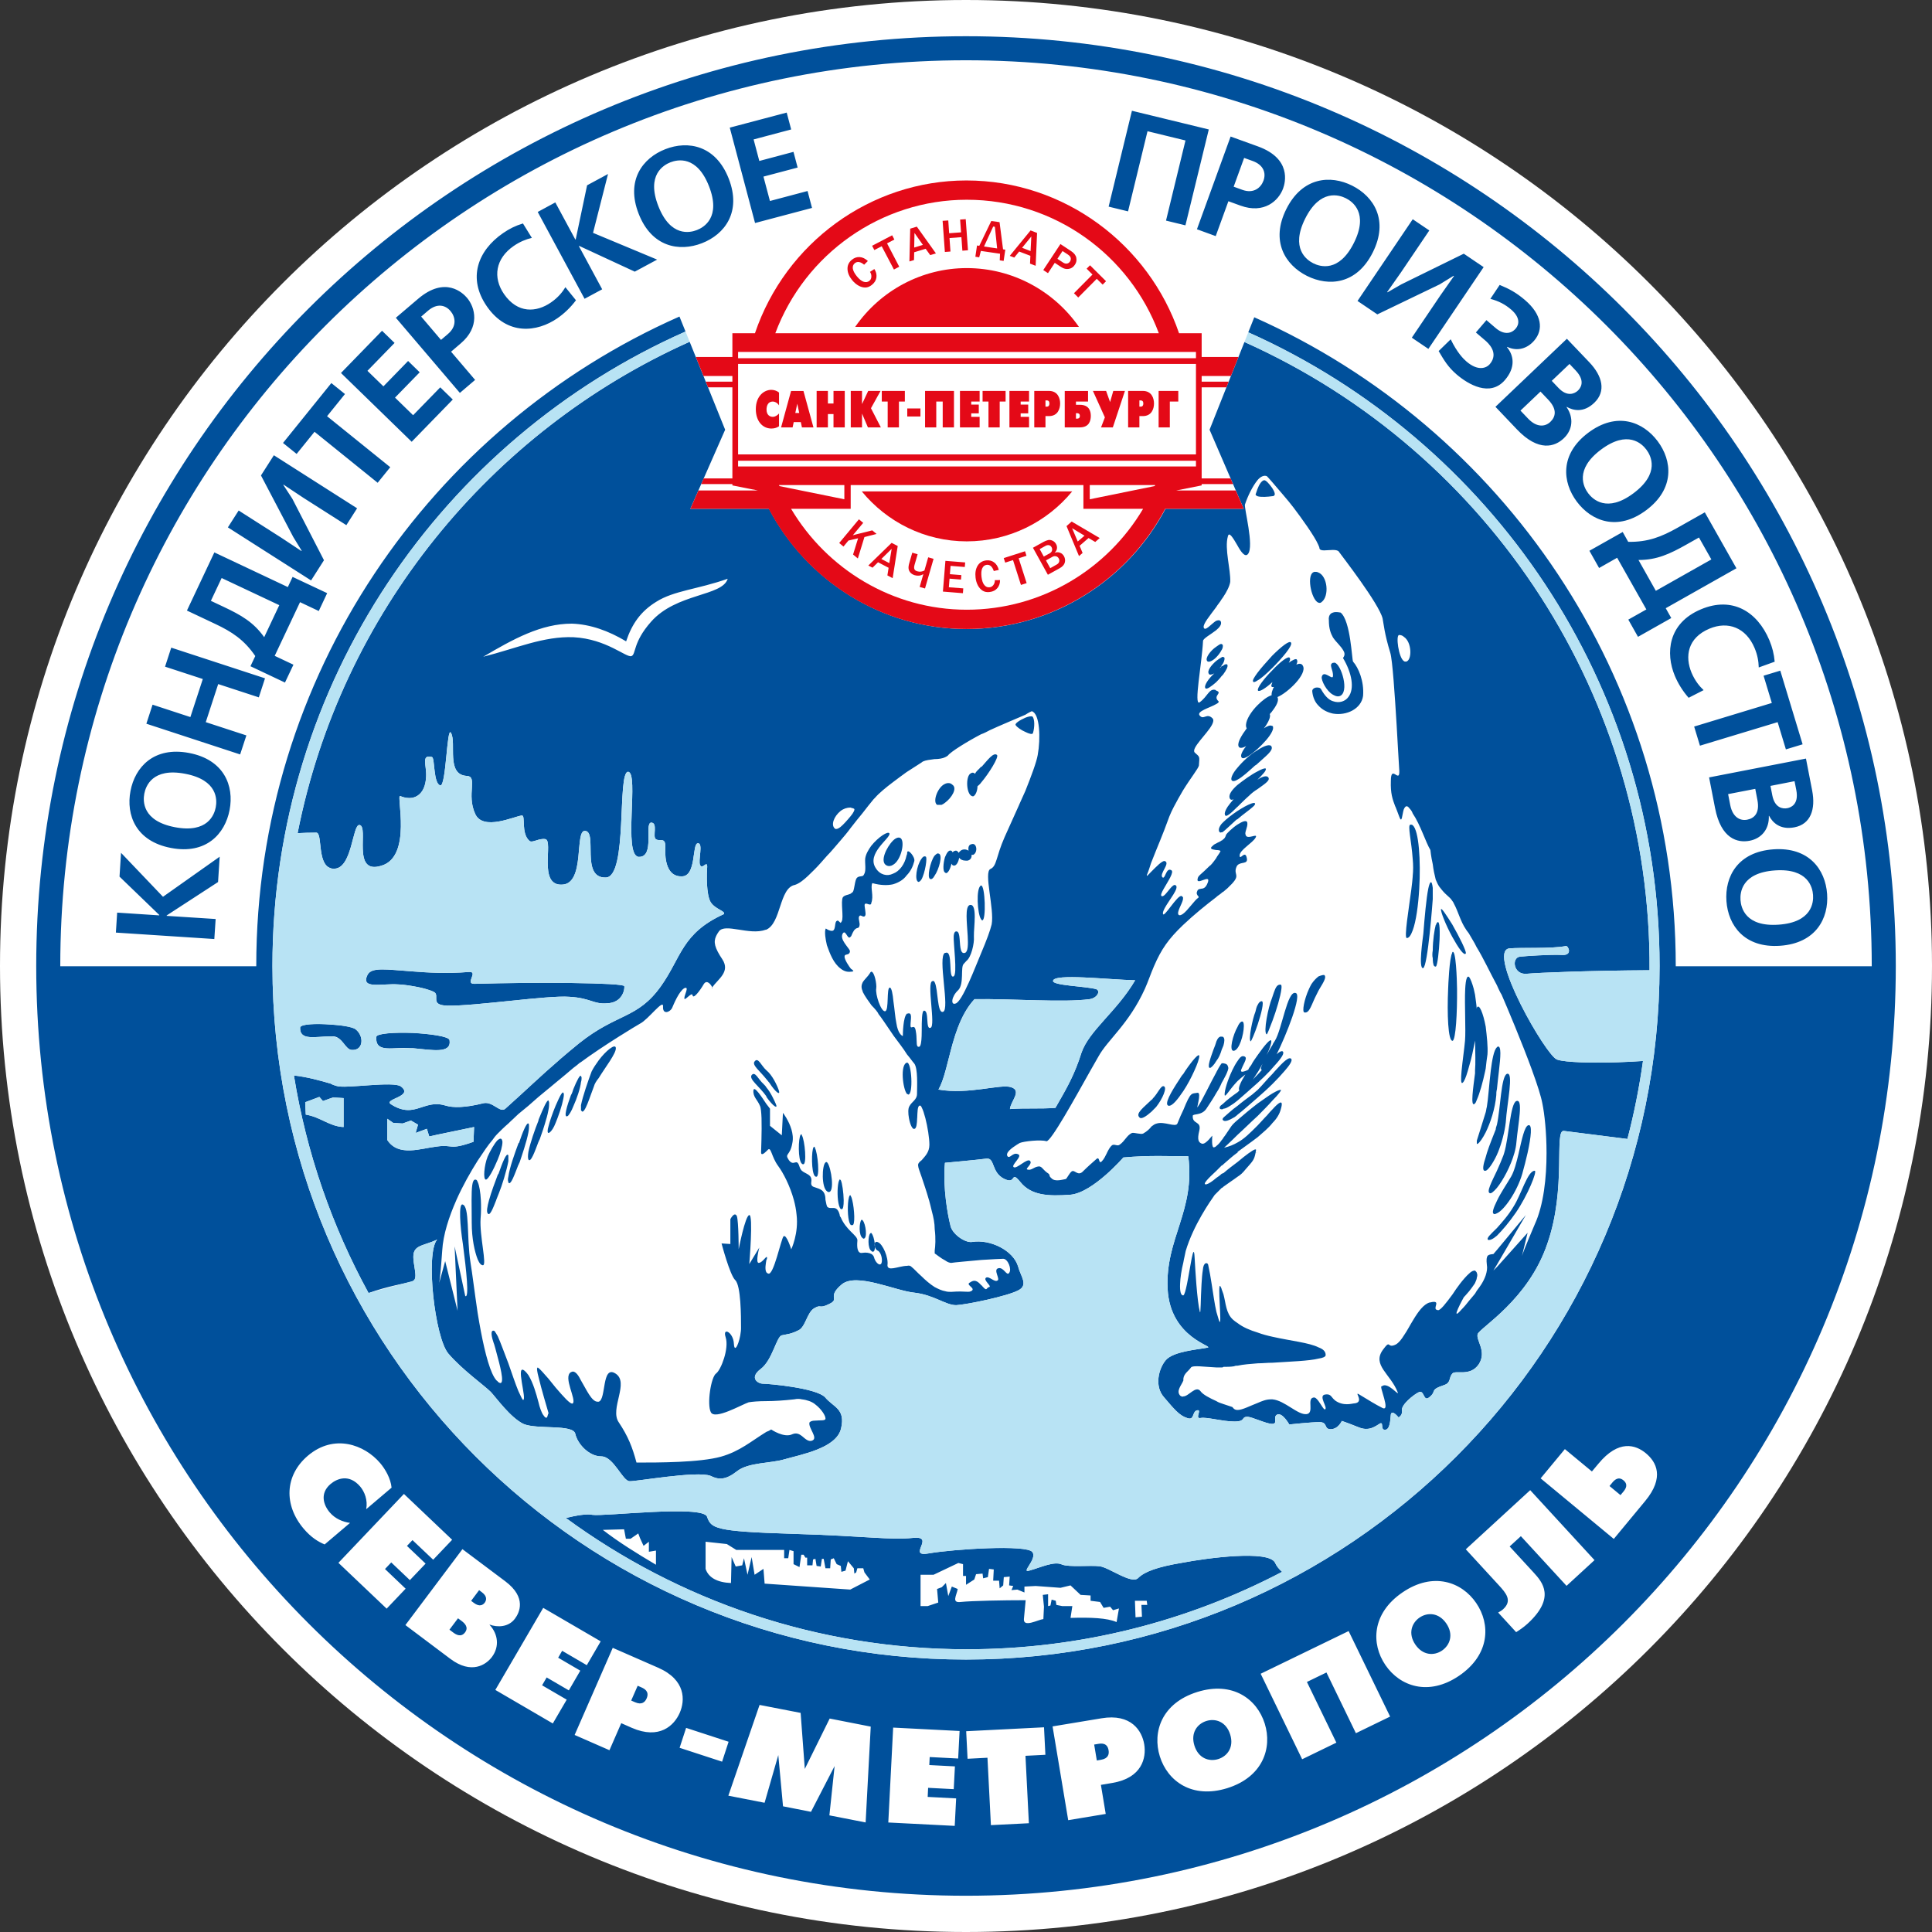 <svg width="512" height="512" viewBox="0 0 512 512" fill="none" xmlns="http://www.w3.org/2000/svg">
<rect x="0" y="0" width="512" height="512" fill="#333333" stroke="none"/>
<path fill-rule="evenodd" clip-rule="evenodd" d="M256 0C397.384 0 512 114.613 512 255.995C512 397.383 397.384 512 256 512C114.619 512 0 397.383 0 255.995C0 114.613 114.619 0 256 0Z" fill="white"/>
<path fill-rule="evenodd" clip-rule="evenodd" d="M175.152 261.347C168.899 270.115 163.569 268.394 153.407 276.528C151.475 278.105 149.795 279.512 148.273 280.827V280.838C143.113 285.282 139.67 288.672 133.99 293.751C132.582 295.158 130.706 291.875 128.205 292.344C123.2 293.596 120.061 293.596 118.029 292.971C114.431 291.875 112.086 293.596 109.426 294.065C107.709 294.379 105.817 294.065 103.627 292.658C101.441 291.25 109.74 290.626 106.286 287.956C104.41 286.39 91.574 288.591 89.229 287.797C88.76 287.653 88.136 287.498 87.667 287.184C84.615 286.286 81.358 285.4 77.893 285.008C81.217 305.585 88.006 325.014 97.673 342.67C102.508 340.907 107.771 340.025 109.271 339.618L109.426 339.463C110.992 338.835 109.271 334.927 109.585 332.412C109.895 329.912 112.555 330.067 115.849 328.504C112.71 332.102 115.214 354.485 118.823 358.722C122.417 362.944 128.36 367.165 130.082 368.898C131.644 370.604 135.242 375.621 138.695 377.342C142.289 378.904 152 377.342 152.469 380.012C152.898 381.862 154.46 384.012 156.495 385.146C157.367 385.656 158.346 385.955 159.347 385.955C162.631 385.955 164.976 392.533 166.852 392.533C168.259 392.692 184.704 389.708 188.302 391.115C190.477 392.223 192.368 392.223 195.338 389.878C198.308 387.518 204.262 387.831 207.86 386.738C209.215 386.347 211.365 385.877 213.633 385.146H213.711C217.737 383.909 222.088 381.992 222.886 378.594C224.134 373.275 220.851 372.965 218.664 370.305C216.304 367.805 203.638 366.697 202.231 366.697C200.812 366.697 198.467 365.134 201.606 362.789C204.731 360.443 205.828 354.016 207.236 353.861C208.643 353.547 209.581 353.547 211.458 352.609C213.504 351.83 213.803 347.763 215.849 346.655C217.726 345.562 216.943 346.98 219.757 345.562C222.727 344.154 218.974 343.855 223.041 340.401C226.949 337.118 237.284 342.119 242.444 342.588C247.604 343.216 250.589 345.887 253.403 345.887C256.218 345.732 266.863 343.526 269.833 341.964C272.648 340.557 270.461 338.211 269.833 335.71C268.585 331.319 262.316 328.349 257.625 329.129C255.749 329.442 252.151 326.942 251.837 324.596C251.213 322.251 249.806 314.731 250.419 308.152C250.419 308.152 259.032 307.369 261.378 307.055C263.724 306.745 262.641 310.664 266.08 312.385C269.523 314.107 267.646 309.87 270.461 313.312C273.287 316.762 277.653 317.076 283.762 316.607C289.705 315.983 297.694 306.745 297.694 306.745C304.572 306.117 309.732 306.431 314.907 306.431C316.784 320.984 308.794 328.191 309.433 341.495C310.057 354.799 322.254 356.846 319.908 357.159C317.563 357.629 310.996 358.098 308.953 360.443C307.077 362.63 305.825 367.335 308.484 370.305C311.155 373.434 312.562 375.151 314.593 375.779C316.625 376.559 315.846 374.058 317.253 373.744C318.66 373.434 316.47 376.089 318.191 375.779C319.754 375.465 323.99 376.717 327.115 376.717C330.244 376.717 328.836 375.465 330.558 375.465C331.806 375.465 335.559 377.342 337.125 377.342C338.843 377.342 337.125 375.465 338.532 374.841C339.94 374.372 341.672 377.496 341.672 377.496C341.672 377.496 347.456 376.872 349.647 376.872C351.992 376.872 350.74 378.749 352.631 378.749C354.652 378.749 355.601 376.559 355.601 376.559C355.601 376.559 357.466 377.187 359.812 378.136C362.168 379.218 363.576 378.594 365.297 377.496C367.014 376.248 365.607 378.904 367.014 378.904C368.422 378.904 368.422 376.248 368.592 374.841C368.891 373.434 370.627 375.621 370.627 375.621C370.627 375.621 371.72 375.151 371.55 373.744C371.236 372.337 374.69 369.511 376.097 368.898C377.505 368.418 377.194 371.557 378.757 370.305C380.947 368.584 378.602 368.418 382.834 367.011C384.541 366.382 383.917 365.134 384.855 364.037C385.649 362.944 389.557 364.975 391.903 361.537C394.093 358.098 391.123 355.268 391.593 353.547C392.217 351.83 405.037 344.465 410.057 329.598C415.217 314.886 411.775 299.395 414.434 299.709L431.281 301.844C433.054 295.095 434.425 288.189 435.414 281.167C433.213 281.322 430.905 281.44 428.637 281.518C421.626 281.739 414.944 281.529 412.831 280.853H412.805C412.712 280.827 412.635 280.801 412.557 280.761C409.691 279.678 393.974 252.331 399.943 251.337C403.382 251.027 410.747 251.496 414.969 250.713C415.594 250.558 416.845 253.214 414.031 253.073C410.747 252.903 404.165 253.372 402.758 253.527C400.479 253.867 401.103 258.373 404.568 258.063C407.515 257.764 421.925 257.203 437.146 257.125C437.575 185.483 395.37 120.006 329.789 90.635L320.547 113.883L329.604 134.837H308.871C298.891 153.74 278.956 166.694 256.191 166.694C233.53 166.694 213.725 153.74 203.792 134.837H182.945L192.172 113.883L191.518 112.265L182.764 90.572C129.911 114.233 90.325 162.602 78.871 220.794C80.341 220.717 81.985 220.665 83.821 220.665C85.542 220.665 83.979 228.954 87.574 230.047C87.732 230.202 88.043 230.202 88.357 230.202C93.361 230.516 93.361 218.464 95.249 218.634C97.908 218.933 93.048 231.938 101.033 229.434C109.322 227.077 104.945 210.489 106.038 210.958C107.131 211.428 108.24 211.583 109.322 211.428C111.213 210.958 112.775 209.396 112.931 205.784C113.09 202.814 111.524 199.844 114.497 200.623C115.276 200.938 114.807 207.66 116.684 208.144C118.25 208.443 118.405 192.324 119.498 194.2C121.064 196.86 118.091 205.314 123.72 205.629C126.694 205.784 123.565 210.489 125.91 215.649C127.957 220.351 136.401 216.288 138.277 216.118C139.385 215.963 137.963 220.821 140.324 222.855C141.103 223.48 142.824 222.072 144.545 222.387C146.732 222.855 142.51 234.753 148.922 234.439C155.176 234.284 152.206 220.026 155.021 220.196C158.474 220.351 153.768 232.718 160.506 232.548C166.449 232.548 163.479 204.535 166.449 204.535C169.419 204.69 165.042 226.763 169.264 227.078C173.655 227.233 170.671 218.15 172.558 217.995C174.435 217.995 172.861 221.759 173.799 222.387C174.904 223.166 176.47 221.604 176.311 224.732C176.156 227.857 176.78 232.407 180.692 232.248C184.6 232.248 183.348 223.635 184.914 223.48C186.476 223.325 184.914 228.171 185.538 229.264C186.162 230.516 187.414 227.857 187.414 229.733C187.27 231.469 187.101 237.098 188.367 239.13C189.616 241.006 192.43 241.475 191.806 242.258C180.64 247.337 180.574 253.738 175.152 261.347ZM86.038 409.291C84.383 408.615 82.44 407.441 80.486 405.136C75.171 398.879 75.429 391.011 81.579 385.785C88.553 379.868 96.605 382.852 100.75 387.739C102.079 389.305 103.538 391.791 103.771 394.244L97.048 399.95C97.503 397.538 96.605 395.322 95.471 393.97C92.553 390.543 89.362 391.791 87.6 393.28C84.723 395.729 85.698 398.816 87.378 400.796C88.826 402.492 90.847 403.323 92.76 403.585L86.038 409.291ZM107.044 395.909L119.824 408.054L114.797 413.343L109.312 408.146L107.849 409.683L112.788 414.374L108.621 418.751L103.683 414.06L102.028 415.807L107.498 421.019L102.467 426.308L89.687 414.167L107.044 395.909ZM125.597 424.797C127.019 425.854 127.932 425.411 128.453 424.735C128.959 424.029 129.129 423.039 127.721 421.972L126.968 421.41L124.855 424.24L125.597 424.797ZM120.086 432.617C120.829 433.178 122.184 434.009 123.241 432.602C124.257 431.246 123.137 430.179 122.354 429.591L121.375 428.864L119.108 431.885L120.086 432.617ZM133.912 419.065C139.685 423.405 137.613 427.431 136.453 428.982C134.746 431.246 131.814 431.302 129.782 430.545L129.742 430.596C132.009 433.034 132.412 436.38 130.366 439.117C128.829 441.164 124.947 443.823 119.329 439.601L107.435 430.663L122.55 410.544L133.912 419.065ZM143.959 426.101L159.191 434.973L155.505 441.293L148.975 437.478L147.919 439.313L153.784 442.741L150.748 447.968L144.871 444.54L143.66 446.623L150.186 450.428L146.5 456.736L131.267 447.849L143.959 426.101ZM167.27 450.664L168.286 451.107C170.136 451.916 170.956 451.029 171.362 450.102C172.171 448.252 170.764 447.524 170.007 447.185L168.991 446.741L167.27 450.664ZM162.383 436.694L174.409 441.958C181.775 445.179 181.579 450.638 180.131 453.933C178.672 457.268 174.764 461.087 167.44 457.896L164.636 456.658L161.511 463.824L152.284 459.783L162.383 436.694ZM193.085 461.582L191.364 466.861L180.105 463.185L181.827 457.907L193.085 461.582ZM201.293 451.824L212.174 453.933L213.282 468.788L219.875 455.432L230.754 457.571L229.401 482.965L219.798 481.088L221.179 468.02L214.922 480.15L207.509 478.691L206.257 465.113L202.622 477.753L193.019 475.876L201.293 451.824ZM236.697 457.829L254.301 458.731L253.924 466.026L246.378 465.634L246.274 467.758L253.063 468.112L252.75 474.144L245.96 473.793L245.846 476.201L253.388 476.593L253.012 483.877L235.408 482.979L236.697 457.829ZM261.688 465.819L256.414 466.092L256.048 458.793L276.674 457.752L277.039 465.036L271.761 465.309L272.662 483.175L262.601 483.681L261.688 465.819ZM290.669 466.546L291.762 466.365C293.757 466.026 293.953 464.829 293.783 463.835C293.458 461.844 291.881 462 291.061 462.144L289.967 462.325L290.669 466.546ZM278.942 457.516L291.907 455.366C299.818 454.04 302.644 458.716 303.231 462.262C303.83 465.845 302.644 471.185 294.762 472.501L291.751 473.01L293.03 480.712L283.086 482.366L278.942 457.516ZM326.007 459.643C324.954 456.278 322.125 455.314 319.691 456.082C317.253 456.855 315.48 459.252 316.536 462.613C317.593 465.974 320.418 466.938 322.856 466.17C325.29 465.401 327.063 463.015 326.007 459.643ZM307.376 465.49C305.33 459.004 307.871 451.34 317.279 448.396C326.672 445.452 333.136 450.287 335.171 456.773C337.203 463.252 334.661 470.912 325.264 473.871C315.857 476.815 309.408 471.968 307.376 465.49ZM357.4 432.251L368.396 454.911L359.328 459.314L351.523 443.225L346.348 445.737L354.153 461.819L345.085 466.221L334.089 443.561L357.4 432.251ZM383.293 430.245C381.298 427.327 378.314 427.235 376.201 428.668C374.092 430.116 373.102 432.931 375.082 435.834C377.076 438.752 380.061 438.844 382.159 437.411C384.268 435.967 385.273 433.152 383.293 430.245ZM367.148 441.256C363.317 435.638 363.524 427.56 371.669 422.009C379.798 416.457 387.396 419.209 391.212 424.823C395.057 430.441 394.85 438.504 386.706 444.071C378.561 449.622 370.978 446.87 367.148 441.256ZM405.521 394.908L422.564 413.451L415.151 420.265L403.047 407.105L400.073 409.827L406.46 416.771C408.765 419.286 412.31 423.405 404.846 430.271C403.748 431.276 402.655 431.993 401.794 432.539L397.026 427.338C397.506 427.091 397.949 426.818 398.356 426.452C400.845 424.173 399.124 422.193 397.17 420.069L388.453 410.581L405.521 394.908ZM430.229 395.285C430.801 394.594 431.584 393.42 430.229 392.301C428.925 391.219 427.909 392.157 427.307 392.873L426.539 393.811L429.446 396.223L430.229 395.285ZM408.284 391.78L414.708 384.027L421.873 389.955L423.609 387.883C428.951 381.434 433.446 382.867 436.168 385.12C438.905 387.388 441.24 391.466 435.972 397.812L427.673 407.832L408.284 391.78ZM222.727 219.166C223.51 218.541 224.604 217.289 225.387 216.34C226.181 215.413 226.65 214.475 226.325 214.319C226.011 214.15 225.7 214.15 225.387 214.006C224.448 214.006 223.51 214.319 222.727 214.944C221.009 216.34 220.071 218.697 221.32 219.635C221.634 219.793 222.103 219.635 222.727 219.166ZM313.511 245.15C316.484 242.336 319.598 239.831 322.269 237.789C322.738 237.32 323.351 237.006 323.676 236.692C323.831 236.537 323.99 236.381 324.131 236.381C324.496 236.093 324.836 235.794 325.135 235.521H325.162C325.657 235.026 326.1 234.583 326.491 234.191C328.682 231.846 326.961 231.846 327.585 229.97C327.744 229.656 327.744 229.5 327.899 229.345C328.837 228.248 330.869 229.186 330.399 227.31C329.931 225.109 328.523 228.248 328.523 226.671C328.523 225.264 331.966 223.388 332.745 221.98C333.528 220.573 330.399 222.763 330.089 221.201C329.775 220.573 330.714 219.165 330.558 218.072C330.399 217.134 329.151 217.758 327.899 218.541C326.491 219.48 325.084 220.887 324.929 221.201C324.77 221.825 324.46 222.294 324.131 222.449C323.991 222.608 323.832 222.763 323.677 222.763C323.352 223.077 322.739 223.232 322.27 223.546C321.8 223.716 321.487 224.015 321.017 224.484C320.693 225.109 321.487 225.109 322.27 225.264C323.053 225.264 323.677 225.423 323.352 225.748C323.053 226.361 322.569 226.83 322.27 227.469C321.487 228.562 320.862 229.345 320.537 229.5C318.192 231.846 317.564 232.001 317.409 232.784C316.785 234.974 321.017 231.377 320.079 233.877C319.507 235.455 318.79 235.495 318.192 235.532V235.559C317.786 235.599 317.449 235.651 317.254 236.224C316.991 236.759 317.253 237.228 317.593 237.553C317.671 237.631 317.671 237.827 317.578 237.893C316.537 238.584 314.764 241.295 313.512 242.178C313.031 242.492 312.717 242.647 312.404 242.492C311.624 241.868 313.342 239.522 313.512 238.27V237.79C313.342 237.631 313.342 237.631 313.187 237.476C312.093 236.862 308.181 243.899 308.181 242.023C308.181 240.63 311.181 237.254 311.716 235.548V235.533C311.831 235.141 311.831 234.842 311.624 234.661C311.218 234.258 310.645 234.816 310.047 235.533C309.238 236.486 308.403 237.749 307.856 237.475C307.494 237.32 307.83 236.522 308.403 235.533C309.474 233.619 311.299 231.001 310.372 230.594C308.964 229.815 308.809 233.253 308.026 232.47C307.243 231.532 310.058 228.877 308.809 228.248C308.181 227.769 306.305 229.815 305.042 231.063C304.262 231.846 303.804 232.47 303.949 231.846C304.418 230.738 304.732 229.656 305.042 228.718C306.933 223.857 307.856 221.98 309.903 216.34C310.242 215.495 310.645 214.645 311.088 213.799C311.846 212.314 312.706 210.855 313.512 209.459C315.532 206.175 317.563 203.675 317.722 202.881C317.892 200.376 318.033 200.69 316.625 199.438C315.532 198.345 319.909 194.515 321.187 192.077C321.568 191.349 321.682 190.747 321.331 190.37C319.754 188.793 318.986 190.983 317.892 189.576C317.095 188.479 320.692 187.541 322.269 186.603C322.893 186.293 323.208 185.979 322.738 185.665C321.486 184.258 324.131 183.634 322.269 182.994L322.114 182.839C320.393 182.381 320.079 184.572 317.892 186.134C316.315 187.072 318.502 175.958 318.816 169.86C318.816 169.221 320.862 168.127 322.269 167.034C323.208 166.251 323.832 165.468 323.521 164.689C323.207 164.219 322.738 164.375 322.269 164.53C321.017 165.313 319.285 167.514 318.986 166.251C318.816 165.313 320.537 163.281 322.269 160.936C322.738 160.153 323.352 159.529 323.676 158.901C323.832 158.735 323.991 158.432 324.131 158.266C325.084 156.858 325.867 155.307 326.022 154.199C326.177 150.915 324.459 145.43 325.398 142.146C325.708 140.739 326.805 142.616 327.899 144.492C328.837 146.209 329.93 147.776 330.713 146.837C332.445 144.802 329.62 134.471 329.93 133.688C330.713 131.343 331.965 128.842 333.228 127.276C333.997 126.338 334.935 125.869 335.718 126.182C335.718 126.182 336.357 126.807 337.136 127.745C338.703 129.621 341.358 132.595 342.766 134.471C344.801 137.142 348.41 142.146 349.333 144.333C349.503 144.802 349.658 144.972 349.658 145.271C349.817 146.209 351.693 145.74 353.245 145.74C354.039 145.74 354.663 145.899 354.818 146.209C355.601 147.318 365.452 159.983 366.405 163.906C366.716 165.468 366.86 167.814 368.437 172.988C369.01 174.813 369.634 184.077 370.118 192.077C370.417 197.108 370.653 201.643 370.782 203.505C371.252 208.521 368.592 202.098 368.592 206.958C368.477 210.216 369.01 211.779 369.778 213.773H369.804C370.092 214.527 370.432 215.35 370.783 216.34C371.551 218.542 371.551 215.882 372.021 214.475C372.15 214.176 372.294 213.928 372.464 213.784H372.479C372.66 213.629 372.867 213.618 373.129 213.799C373.273 213.903 373.428 214.073 373.598 214.32C373.912 214.619 374.223 215.089 374.381 215.572C376.413 218.542 377.831 223.233 379.072 225.265C379.072 225.265 379.227 226.986 379.697 229.032C379.852 230.439 380.166 231.846 380.48 233.099C380.79 233.878 381.104 234.506 381.429 234.975C381.584 235.182 381.743 235.378 381.872 235.533V235.548C383.527 237.605 383.996 237.435 384.868 238.739C385.027 238.894 385.182 239.209 385.326 239.522C386.434 241.554 387.058 244.213 388.465 246.245C388.62 246.559 388.935 246.869 389.248 247.338C389.718 248.121 390.186 248.904 390.811 250.012C390.966 250.323 391.125 250.636 391.28 250.936C393.079 253.843 394.929 257.854 396.703 261.112C396.843 261.437 396.987 261.777 397.131 262.065C397.445 262.74 397.729 263.287 397.951 263.616C399.332 266.792 403.307 276.2 406.07 283.772V283.798C407.373 287.356 408.389 290.51 408.74 292.412C409.316 295.186 409.848 300.099 409.848 305.532V305.562C409.848 312.089 409.095 319.321 406.709 324.507C404.182 330.45 403.502 332.285 403.332 332.858L404.832 326.697L396.703 335.776L395.764 336.714L396.703 335.152L404.363 322.006L396.703 331.244L395.764 332.337C394.342 332.492 393.729 332.493 394.028 335.152C394.198 336.09 394.028 337.028 393.729 337.966C393.456 338.775 393.079 339.529 392.61 340.301C392.244 340.873 391.842 341.435 391.372 342.044C391.214 342.358 391.058 342.513 390.903 342.827C390.434 343.451 389.806 344.079 389.337 344.689C388.713 345.487 388.089 346.266 387.306 347.049C384.022 350.817 387.93 343.766 387.93 343.766C387.93 343.766 388.558 343.141 389.337 342.188C389.754 341.642 390.29 340.977 390.733 340.286H390.745C390.8 340.183 390.852 340.09 390.904 339.998C391.059 339.529 391.373 339.075 391.373 338.591C391.543 338.122 391.543 337.652 391.373 337.342C391.373 337.183 391.214 337.028 391.059 336.873L390.904 336.714C390.434 336.714 389.965 336.873 389.338 337.497C388.61 338.136 387.723 339.152 386.837 340.301V340.312C386.198 341.147 385.548 342.059 384.96 342.983C383.239 345.328 381.677 347.364 381.052 347.205C380.894 347.205 380.728 347.049 380.569 347.049C379.955 346.425 381.522 344.859 379.789 345.018C379.486 345.018 379.161 345.173 378.851 345.173C377.285 345.642 375.878 347.519 374.47 349.879C373.691 351.116 372.908 352.679 372.125 353.787C371.345 355.039 370.718 355.818 369.938 356.287C367.434 357.539 368.686 354.725 366.495 357.695C363.526 361.761 368.531 364.118 370.407 368.967C370.876 370.216 367.748 365.994 366.185 367.401C365.247 366.932 368.841 374.596 366.185 373.03C364.619 372.251 362.588 370.999 360.541 369.747C358.196 368.184 362.119 371.782 358.665 371.937C358.351 371.937 356.006 372.72 353.83 371.154C353.649 370.999 353.505 370.844 353.335 370.685C352.722 370.061 352.566 369.278 351.004 369.592C349.427 370.061 351.942 373.03 351.159 373.5C350.845 373.658 350.221 372.406 349.427 371.313C348.958 370.685 348.5 370.216 348.031 370.375C346.298 370.685 348.345 374.438 346.298 374.752C343.953 375.077 340.514 371.154 337.23 370.844H336.761C335.509 370.844 334.416 371.313 333.322 371.782C331.287 372.562 329.241 373.658 327.992 373.658C327.365 373.658 327.054 373.5 326.585 372.875C326.585 372.875 325.647 372.562 324.225 372.092C324.081 372.092 323.925 371.937 323.77 371.937C323.301 371.782 322.832 371.623 322.363 371.313C320.631 370.53 318.765 369.592 318.127 368.654C316.878 367.091 315.013 370.061 313.605 370.061C313.28 370.216 313.125 370.061 312.811 369.905C311.559 368.654 313.125 367.091 313.605 365.839V365.37C313.749 363.963 315.013 363.338 315.626 362.386C316.095 361.761 319.08 362.23 322.363 362.386H323.77C323.925 362.386 324.081 362.386 324.225 362.23C325.178 362.23 326.116 362.23 327.054 362.075C327.365 361.916 327.693 361.916 327.992 361.916C329.411 361.606 331.287 361.447 333.322 361.292C334.571 361.292 335.808 361.137 337.23 361.137C341.921 360.823 346.938 360.668 349.427 360.04C350.535 359.885 351.315 359.571 351.315 359.102C351.315 358.163 350.69 357.539 349.427 357.07C346.938 355.818 342.077 355.349 337.23 354.256C335.808 353.942 334.571 353.617 333.322 353.148C331.287 352.534 329.411 351.74 327.992 350.647C327.523 350.333 327.054 350.019 326.74 349.709C324.864 347.988 324.864 345.328 324.225 342.983C324.081 342.514 323.925 342.189 323.77 341.734C323.77 341.575 323.612 341.265 323.457 340.937C322.518 339.219 323.925 351.91 323.142 350.178C322.832 349.395 322.673 348.612 322.363 347.674C321.879 345.576 321.528 342.957 321.1 340.261C320.838 338.554 320.539 336.807 320.173 335.152C320.017 334.528 318.921 334.369 318.765 336.559C318.596 337.601 318.492 338.92 318.415 340.301C318.178 344.209 318.219 348.497 317.982 347.674C317.62 346.292 317.306 343.529 317.044 340.301C316.863 338.019 316.708 335.518 316.575 333.121C316.343 328.781 315.456 335.921 314.558 340.301C314.219 341.93 313.894 343.168 313.605 343.282C312.915 343.374 312.656 342.152 312.733 340.286V340.275C312.785 338.657 313.096 336.611 313.605 334.528C313.749 333.59 314.063 332.492 314.219 331.543C316.265 324.662 320.797 318.239 321.894 316.676L322.363 316.207C322.832 315.738 323.301 315.269 323.77 314.8C323.925 314.8 324.081 314.641 324.225 314.486C325.488 313.548 326.74 312.765 327.992 311.827C328.772 311.358 329.411 310.733 330.039 309.939C332.044 307.645 332.344 307.464 332.735 305.533H333.322L332.735 305.506C332.761 305.34 332.813 305.145 332.839 304.934C333.034 304.284 332.277 304.635 331.04 305.532H331.013C330.167 306.134 329.126 306.969 327.992 307.918C326.74 308.856 325.488 309.795 324.224 310.888C324.08 310.888 323.925 311.047 323.77 311.047C323.301 311.516 322.832 311.826 322.363 312.14C321.266 313.078 320.327 313.703 319.703 313.862C318.451 314.017 320.172 312.295 322.363 310.264C322.832 309.795 323.301 309.326 323.77 308.856C323.925 308.856 324.08 308.701 324.224 308.532C325.569 307.357 326.884 306.186 327.822 305.532C327.885 305.481 327.94 305.443 327.992 305.418V305.248C329.241 304.31 331.287 302.903 333.322 301.34C334.729 300.088 336.137 298.995 337.23 297.587C338.323 296.49 339.106 295.227 339.42 293.975C340.358 290.85 338.637 292.413 337.23 293.975C336.447 294.758 335.808 295.552 335.808 295.552C334.869 296.49 334.101 297.429 333.322 298.212C331.132 300.402 329.724 301.809 327.992 302.747C326.91 303.371 325.801 303.841 324.394 304.154C324.394 304.154 325.957 302.747 327.992 300.712C329.554 299.305 331.431 297.429 333.322 295.711C334.729 294.289 336.137 292.882 337.23 291.63C338.792 290.067 339.73 288.815 339.42 288.815C338.951 288.815 338.323 289.129 337.23 289.753C336.137 290.381 334.729 291.474 333.322 292.412C331.287 293.975 329.411 295.552 327.992 296.789C327.224 297.429 326.585 298.056 326.271 298.525C325.488 299.619 324.863 300.712 324.224 301.495C324.08 301.809 323.925 301.964 323.77 302.12C323.456 302.588 322.987 303.216 322.363 303.686C322.204 303.841 322.049 303.996 321.893 303.996C320.955 304.624 321.266 301.34 321.266 301.026C321.425 300.557 319.533 303.527 318.451 303.058C317.672 302.747 317.203 302.12 317.827 299.619C318.451 296.959 315.939 298.056 316.095 295.711C316.095 295.083 318.451 295.711 319.703 293.82C320.631 292.413 321.58 291.005 322.363 289.598C322.987 288.66 323.456 287.722 323.77 286.939C323.925 286.628 324.08 286.47 324.224 286.145C324.771 285.18 325.152 284.361 325.347 283.773H325.359C325.503 283.304 325.569 283.005 325.488 282.875C325.333 282.078 325.019 281.923 324.225 281.779H323.925H323.77C323.626 281.912 323.08 282.717 322.518 283.825H322.492C322.451 283.928 322.414 284.021 322.362 284.124C320.796 286.939 318.595 291.63 317.501 293.196C316.733 294.614 318.595 289.443 317.357 289.598C315.795 289.912 315.625 289.129 313.605 294.134C313.124 295.083 312.655 296.18 312.027 297.742C311.558 298.836 308.589 297.118 306.557 297.742C305.929 297.887 305.619 298.212 305.15 298.525C304.681 299.15 304.042 299.774 302.959 300.402C302.32 300.712 300.614 300.088 299.989 300.243C298.582 300.871 298.098 302.433 296.691 303.372C296.078 303.841 295.284 303.058 294.671 303.527C294.124 303.985 293.747 304.738 293.356 305.506V305.533C292.964 306.331 292.561 307.191 292 307.749C291.062 308.702 291.531 306.356 290.593 307.125C289.499 308.074 288.092 309.326 286.84 310.578C285.588 311.671 284.809 309.939 284.026 310.42C283.386 310.888 282.762 312.296 282.448 312.454C281.525 312.61 279.633 313.234 278.695 312.296C277.602 311.358 278.695 311.516 277.443 310.733C276.195 309.795 276.036 308.857 274.942 309.171C274.004 309.326 273.221 310.264 272.283 309.939C271.489 309.795 273.849 308.388 272.911 307.594C272.117 306.98 269.468 309.795 268.674 309.326C267.736 308.857 271.19 306.356 269.771 305.873C268.364 305.248 267.581 307.295 266.957 306.356C266.824 306.109 266.85 305.836 266.983 305.562V305.532C267.489 304.557 269.391 303.397 270.241 302.902C271.345 302.433 275.881 301.964 277.304 302.433C278.448 302.691 284.979 290.824 288.924 283.798C289.799 282.247 290.527 280.947 291.063 280.046C293.526 275.525 299.115 271.484 303.403 262.051C304.249 260.174 304.966 258.014 305.812 256.071C307.769 251.535 309.644 248.851 313.511 245.15ZM191.43 254.233C189.395 251.182 189.018 249.671 189.786 248.053V248.042C189.956 247.665 190.204 247.285 190.492 246.867C192.055 244.522 198.633 247.975 202.855 246.398H203.014C207.077 244.681 206.453 235.284 210.675 234.505C211.158 234.346 211.768 234.036 212.407 233.567C213.504 232.783 214.597 231.691 215.849 230.438C216.943 229.345 218.036 228.078 219.133 226.83C220.382 225.577 221.479 224.17 222.727 222.763C223.665 221.669 224.604 220.573 225.387 219.479C226.495 218.072 227.588 216.665 228.515 215.571C229.206 214.67 229.789 213.928 230.299 213.289H230.31C230.506 213.041 230.691 212.809 230.872 212.587C231.341 211.963 231.655 211.649 231.969 211.335C232.907 210.242 234.783 208.679 236.66 207.272C237.908 206.334 239.171 205.381 240.254 204.612C241.975 203.504 243.393 202.581 244.176 202.097C244.32 201.942 244.635 201.783 244.635 201.783C245.27 201.473 246.522 201.314 247.615 201.174C248.712 201.174 249.806 201.004 250.43 200.69C250.744 200.535 251.058 200.376 251.213 200.221C251.837 199.283 256.388 196.468 259.982 194.592C260.92 194.278 261.703 193.809 262.327 193.498C264.673 192.401 269.209 190.514 271.724 189.417C272.663 188.793 273.431 188.478 273.431 188.478C275.621 189.106 275.787 195.844 275.008 200.066C274.694 201.942 273.287 205.706 271.724 209.617C271.177 210.829 270.627 212.051 270.081 213.263V213.289C268.585 216.587 267.162 219.768 266.239 221.825C263.893 227.155 264.204 229.5 262.486 230.283C260.61 231.063 263.579 240.929 262.796 244.991C262.641 245.682 262.29 246.764 261.821 248.068C261.326 249.409 260.687 251.001 259.982 252.667C258.615 255.836 254.981 265.657 253.182 265.96C251.93 266.429 252.085 264.084 253.976 262.362C255.527 260.656 254.522 256.409 255.357 255.481L256.126 254.635C257.404 253.672 258.239 249.945 258.094 248.275C258.094 248.212 258.094 248.12 258.094 248.053C258.028 245.852 259.11 239.377 257.012 239.831C255.671 240.212 256.255 244.548 256.451 248.053C256.58 250.295 256.543 252.198 255.749 252.512C254.249 253.047 254.511 249.893 254.223 248.053C254.094 247.234 253.832 246.676 253.245 246.868C252.96 246.96 252.801 247.392 252.739 248.042V248.054C252.594 249.605 253.795 258.322 252.712 258.754C251.201 259.522 252.635 251.718 250.588 252.512H250.43C248.387 253.45 251.837 267.667 249.898 268.147C248.331 268.616 248.646 262.193 247.707 260.332C247.552 260.018 247.393 259.862 247.083 260.018C245.517 260.332 248.021 271.9 246.614 272.369C245.206 272.997 246.3 267.837 244.893 267.837C244.268 267.837 244.268 270.663 244.268 273.163C244.268 273.632 244.253 274.116 244.243 274.545C244.191 276.085 244.006 277.256 243.64 277.385C242.728 277.636 243.005 276.307 242.861 274.534C242.835 274.157 242.784 273.74 242.702 273.307C242.377 270.962 241.295 273.163 241.295 271.745C241.295 270.182 241.908 268.147 240.501 268.616H240.357C239.315 269.503 239.263 274.049 239.263 274.519L239.197 274.534C238.964 274.442 237.949 273.869 237.542 271.132C237.217 269.555 237.073 267.368 236.763 265.333C236.593 263.457 236.279 261.724 235.81 261.724C234.872 261.724 235.655 267.837 234.561 267.992C233.464 268.148 231.902 263.457 232.216 261.88C232.371 260.786 231.747 257.658 230.964 257.503C230.809 257.503 230.65 257.658 230.494 257.972C230.026 258.755 229.087 259.534 228.618 260.332C228.304 260.956 228.149 261.724 228.618 262.677V262.832C229.242 264.085 230.181 265.333 230.964 266.43C231.902 267.368 232.685 268.306 232.84 268.775C233.154 269.086 234.872 271.601 236.763 274.404C236.789 274.456 236.814 274.493 236.841 274.534H236.852C238.078 276.215 239.433 277.895 240.357 279.421C241.295 280.514 241.908 281.467 242.233 281.777C243.33 283.014 243.016 288.189 243.016 289.911C243.016 291.473 241.609 291.942 240.985 293.194C240.63 293.752 240.645 295.056 240.881 296.319C241.166 297.911 241.764 299.407 242.377 299.148C242.898 298.993 243.005 297.7 243.057 296.319H243.068C243.134 294.797 243.145 293.205 243.64 293.035C243.799 292.88 244.11 293.035 244.268 293.504C244.593 294.107 244.918 295.122 245.233 296.319C245.831 298.653 246.3 301.623 246.3 303.37C246.3 305.416 245.048 306.499 244.268 307.448C243.64 307.917 243.171 308.386 243.33 309.01C243.33 309.479 243.799 310.576 244.268 311.984C244.826 313.664 245.543 315.736 246.197 318.056H246.208C246.455 318.994 246.703 319.932 246.925 320.907C247.394 322.628 247.708 324.191 247.708 325.757C248.021 328.258 247.863 330.304 247.708 331.397V332.01V332.18C248.021 332.335 249.285 333.429 250.522 334.057C251.146 334.526 251.774 334.681 252.085 334.681C252.882 334.526 256.791 334.212 260.074 333.898C262.734 333.743 265.234 333.588 265.858 333.588C267.111 333.588 268.204 336.402 267.425 337.34C266.797 338.279 266.017 335.774 264.61 336.088C263.044 336.402 265.234 339.073 264.296 339.372C263.513 339.841 262.106 338.12 261.326 338.589C260.388 339.216 263.044 340.934 262.106 341.093C261.326 341.263 261.637 342.356 260.388 340.934C260.229 340.779 260.229 340.635 260.074 340.635C258.981 339.372 258.198 339.073 257.105 339.841C255.697 340.465 258.497 341.263 257.574 342.042C256.635 342.67 256.166 342.042 252.085 342.356C251.616 342.356 250.991 342.356 250.522 342.186C249.584 342.042 248.646 341.573 247.708 341.093C246.455 340.31 245.207 339.217 244.269 338.279C243.017 337.182 242.234 336.243 241.609 335.774C241.295 335.464 240.985 335.305 240.357 335.464C239.264 335.464 237.845 335.933 236.763 336.088C235.81 336.243 235.186 336.088 235.186 335.305C235.5 333.274 233.934 329.676 232.685 329.207C232.176 328.948 231.902 329.181 231.825 329.573C231.692 328.454 231.355 327.242 230.964 326.85C230.964 326.695 230.809 326.695 230.65 326.85C230.026 327.319 229.871 330.917 230.964 331.541C231.119 331.711 231.119 331.711 231.278 331.711C231.692 331.763 231.861 331.202 231.861 330.448C231.98 330.851 232.201 331.227 232.526 331.397C233.465 331.711 233.934 333.743 233.624 334.681C233.309 335.619 232.216 334.836 231.747 333.588C231.588 332.96 231.433 332.65 230.964 332.335C230.34 332.01 229.557 331.867 228.618 332.01C227.211 332.335 227.056 330.614 227.211 328.882C227.366 328.102 226.417 327.319 225.49 326.381C224.552 325.443 223.458 324.191 222.82 322.628C222.664 322.474 222.505 322.159 222.505 321.845C221.726 319.031 220.16 320.752 219.222 319.799C219.081 319.515 218.923 318.928 218.778 318.056C218.767 318.015 218.767 317.978 218.753 317.938C218.753 315.267 217.19 315.109 215.938 314.639C215.314 314.484 214.845 314.17 215 313.232C215.314 311.201 213.593 311.201 212.499 310.262C212.185 309.937 212.03 309.638 211.875 309.169C211.092 306.654 210.468 309.324 209.061 307.448C207.808 305.56 209.37 306.499 209.984 302.901C210.493 300.489 209.334 297.896 208.421 296.334V296.319C207.911 295.462 207.494 294.911 207.494 294.911L207.416 296.319L207.184 300.869L204.055 298.354V293.818C204.055 293.818 203.73 293.349 203.102 292.566C201.854 290.689 199.819 287.565 199.664 288.972C199.508 290.689 200.757 291.472 201.385 293.035C201.632 293.478 201.75 294.756 201.813 296.319C201.917 299.824 201.695 304.762 201.695 305.416C201.695 306.184 202.323 305.87 203.102 305.091C203.272 304.932 203.416 304.777 203.416 304.777C204.369 303.684 204.369 306.498 206.231 309.01C207.535 310.772 209.36 314.236 210.39 318.041C210.726 319.293 210.974 320.582 211.092 321.845C211.716 326.85 209.685 331.083 209.685 331.083C209.685 331.083 208.432 327.005 207.653 327.633C207.014 328.257 204.979 338.278 203.572 337.495C203.416 337.495 203.272 337.34 203.102 337.181C202.633 336.402 202.947 334.835 203.102 333.897C203.272 333.743 203.272 333.428 203.272 333.273C203.272 333.118 203.272 333.118 203.102 333.118C202.792 333.273 201.854 334.681 201.071 334.681C200.133 334.681 201.226 330.614 201.226 330.614L198.57 334.995C198.57 334.995 199.664 321.845 198.57 322.004C197.473 322.159 195.756 331.083 195.756 331.083C195.756 331.083 195.756 323.88 195.286 322.314C194.658 320.907 193.554 323.097 193.554 323.097V329.676L191.22 329.52C191.22 329.52 193.395 337.809 194.817 339.216C196.38 340.635 196.38 348.923 196.38 351.908C196.38 352.192 196.369 352.506 196.328 352.82C196.055 355.671 194.647 358.955 194.492 356.129C194.348 352.99 191.364 351.583 192.313 354.408C193.251 357.382 191.065 363.022 189.801 363.96C188.394 364.887 187.297 372.249 188.394 374.28C189.487 376.326 196.535 372.249 198.411 371.621C199.35 371.465 200.916 371.31 203.102 371.31C205.138 371.31 207.653 371.151 210.468 370.841C211.247 370.682 211.875 370.682 212.499 370.841C213.906 370.996 215.159 371.466 215.938 372.09C217.814 373.497 218.753 375.233 218.753 375.842C218.912 376.625 217.345 376.326 215.938 376.482C215.314 376.482 214.845 376.625 214.531 376.939C214.062 378.358 217.035 381.172 215.159 381.8C214.22 382.11 213.437 381.331 212.499 380.548C211.875 380.079 211.092 379.61 209.984 380.079C207.808 381.172 204.369 378.827 204.369 378.827C203.885 379.141 203.572 379.296 203.102 379.455C199.039 381.955 196.066 384.615 191.065 386.033C185.421 387.596 174.631 387.596 168.677 387.596C167.584 383.518 166.487 380.703 163.986 376.939C161.471 373.342 166.956 366.305 163.048 363.96C159.439 361.758 160.691 370.841 158.671 371.465H158.346C156.78 371.465 155.372 368.182 153.965 365.836C153.341 364.584 152.716 363.635 151.933 363.48C151.778 363.48 151.62 363.48 151.309 363.635C149.119 364.887 152.871 370.996 151.778 371.934C151.15 372.248 149.274 370.058 147.243 367.713C146.618 366.93 145.99 366.15 145.351 365.367C144.114 363.96 143.165 362.867 142.707 362.541C142.552 362.383 142.382 362.383 142.382 362.541C142.226 362.697 142.382 363.635 142.707 364.887C143.475 368.182 145.052 373.342 145.351 374.435V374.594C145.052 374.749 145.196 376.939 143.803 374.749C143.475 374.125 143.02 373.028 142.707 371.621C142.082 369.275 141.288 366.46 140.036 364.429C139.722 363.96 139.412 363.635 139.098 363.336C136.438 360.975 139.722 370.996 138.629 370.996C138.474 370.996 138.004 370.058 137.376 368.651C136.597 366.775 135.659 363.96 134.721 361.29C133.624 358.475 132.685 355.816 131.906 354.098C131.551 353.496 131.278 353.001 131.112 352.82V352.794C131.045 352.716 130.994 352.675 130.968 352.675C130.669 352.598 130.484 352.66 130.381 352.82V352.846C129.923 353.6 130.968 356.285 130.968 356.285C130.968 356.285 131.437 357.851 131.906 359.727C132.844 363.166 133.938 367.868 131.906 366.151C131.906 365.992 131.747 365.992 131.592 365.837C129.978 364.104 128.571 358.76 127.437 352.82C127.137 351.228 126.849 349.599 126.587 347.985C125.793 342.67 125.169 337.495 124.7 334.681C123.606 327.789 124.545 319.5 122.509 319.19C121.571 319.19 121.885 324.66 122.668 329.676C123.606 336.712 124.386 344.233 123.292 343.45L120.478 330.304L121.261 347.361L117.977 334.212L116.385 339.996C116.529 339.191 116.802 337.067 117.194 331.397C117.442 327.19 118.967 322.499 120.932 318.056V318.041C122.639 314.21 124.7 310.576 126.587 307.592C128.153 305.246 129.391 303.37 130.499 302.118C130.809 301.648 131.278 301.024 131.906 300.4C132.685 299.617 133.624 298.679 134.721 297.74C135.175 297.272 135.696 296.814 136.217 296.333V296.318C136.597 295.982 136.988 295.616 137.376 295.225C138.315 294.442 139.098 293.817 140.036 293.034C140.974 292.255 141.757 291.472 142.707 290.689C143.645 289.91 144.413 289.282 145.351 288.502C145.99 288.033 146.618 287.406 147.243 286.936C149.119 285.374 150.681 284.122 151.933 283.014C152.558 282.545 153.186 282.075 153.496 281.776C153.655 281.606 153.81 281.606 153.965 281.466C155.062 280.668 156.78 279.42 158.671 278.168C160.455 276.971 162.461 275.678 164.274 274.533H164.285C166.723 272.997 168.806 271.73 169.615 271.275C171.806 270.182 175.884 264.553 175.714 266.74C175.569 268.93 177.446 268.306 178.074 267.209C178.543 266.115 179.95 262.677 181.357 261.879C182.765 261.269 181.357 263.615 181.357 264.553C181.357 265.491 183.389 262.676 183.544 263.77C183.703 264.863 185.421 262.676 186.518 260.785C187.364 259.471 188.472 261.007 188.745 261.646C188.653 261.775 188.627 261.853 188.704 261.879C188.823 261.96 188.823 261.841 188.745 261.646C190.322 259.43 193.591 257.542 191.43 254.233ZM267.957 288.122C270.93 289.06 267.802 291.875 267.646 293.91C271.868 293.596 275.477 293.91 279.699 293.596C281.941 289.662 284.194 285.972 285.993 280.838C286.189 280.266 286.384 279.653 286.577 279.043C288.612 273.085 295.973 268.069 300.834 259.781C293.772 259.626 279.23 257.904 279.071 259.94C278.905 261.188 287.674 261.347 290.499 262.141C291.737 262.595 290.798 264.472 288.767 264.786C281.719 265.739 268.585 264.641 258.249 264.786C254.301 269.048 252.713 275.42 251.331 280.838C250.537 284.007 249.806 286.848 248.697 288.75C256.687 290.157 265.131 287.184 267.957 288.122ZM128.061 174.044C136.05 169.338 143.397 165.272 151.542 165.272C156.388 165.431 161.238 167.148 165.929 169.963C167.491 165.272 169.852 161.977 173.915 159.477C178.606 156.503 184.874 156.193 192.849 153.378C191.442 158.069 179.234 157.131 172.507 164.803C167.661 170.277 168.599 173.405 167.336 173.874C165.929 174.343 160.769 169.338 152.011 168.87C144.025 168.555 136.819 171.839 128.061 174.044ZM102.637 302.117V296.488L104.203 297.585L106.704 297.74L108.894 296.957L110.771 298.054L110.143 300.241L113.127 299.147L113.755 301.179L115.787 300.71L125.638 298.678L125.483 302.586C118.915 304.932 120.164 303.214 115.787 303.838C111.565 304.307 105.61 306.653 102.637 302.117ZM91.054 291.003V298.678C87.301 298.523 84.955 296.019 81.033 295.38L80.888 292.096L84.641 290.689L85.579 291.786L88.239 290.848L91.054 291.003ZM93.307 278.245C91.574 278.245 90.651 274.806 88.45 274.651H87.667C83.6 274.651 79.378 275.9 79.537 272.306C79.692 271.368 83.759 271.209 87.667 271.523C90.651 271.678 93.466 272.147 94.245 272.775C96.591 274.651 96.28 278.415 93.307 278.245ZM97.374 258.373C98.467 256.187 102.534 256.966 109.426 257.435C113.338 257.749 118.339 258.063 124.138 257.594C127.108 257.28 122.886 260.878 125.859 260.719C141.82 260.25 165.29 260.409 165.445 261.347C165.604 262.141 164.976 265.739 160.913 265.879C157.315 266.208 156.532 264.472 150.892 264.161C145.262 263.703 125.859 266.677 118.498 266.507C113.807 266.348 116.621 263.847 115.055 262.909C113.493 262.141 111.303 261.657 109.426 261.347C107.709 261.033 106.143 260.878 105.518 260.878C101.282 260.564 95.497 262.285 97.374 258.373ZM99.719 274.806C99.719 273.883 104.58 273.555 109.426 273.713C114.117 274.023 118.823 274.651 119.122 275.6C119.746 279.353 114.586 278.245 109.426 277.791H108.647C104.41 277.307 99.405 279.353 99.719 274.806ZM228.618 323.411C228.463 323.252 228.463 323.252 228.305 323.252C227.68 323.88 227.525 327.474 228.618 328.102L228.774 328.257C230.026 328.412 229.401 324.19 228.618 323.411ZM224.825 318.055C224.541 320.072 224.644 323.813 225.49 324.659H225.804C226.716 325.051 226.428 320.334 225.856 318.055C225.752 317.571 225.619 317.195 225.49 316.984C225.32 316.674 225.32 316.674 225.18 316.829C225.035 317.01 224.917 317.468 224.825 318.055ZM223.588 318.055C223.551 316.072 223.185 313.479 222.82 312.762C222.664 312.607 222.505 312.452 222.505 312.607C221.999 313.22 221.83 315.957 222.077 318.055C222.206 319.148 222.454 320.061 222.82 320.427H222.975C223.444 320.633 223.603 319.499 223.588 318.055ZM219.536 315.891C221.268 316.204 220.319 309.323 219.222 308.071C219.067 307.916 218.912 307.916 218.753 308.071C217.814 308.854 217.659 314.797 219.222 315.736C219.38 315.891 219.536 315.891 219.536 315.891ZM240.357 281.607C238.481 282.075 239.264 288.658 240.357 289.91C240.501 289.91 240.671 290.065 240.671 290.065C242.078 290.22 241.609 281.466 240.357 281.607ZM216.252 311.824C217.345 312.293 216.721 305.416 215.938 304.152C215.938 303.839 215.783 303.839 215.628 303.994C215 304.777 215 310.731 215.938 311.669C216.097 311.824 216.097 311.824 216.252 311.824ZM212.813 308.529C213.906 308.854 213.282 302.117 212.499 300.869C212.499 300.555 212.344 300.555 212.185 300.71C211.561 301.493 211.406 307.447 212.499 308.385C212.654 308.529 212.654 308.529 212.813 308.529ZM203.885 286.936C205.607 289.596 206.855 290.379 206.401 288.972C205.917 287.564 204.668 284.905 203.102 283.641C201.695 282.389 200.916 280.044 199.977 281.296C199.194 282.234 201.385 283.811 203.102 285.998C203.416 286.312 203.572 286.626 203.885 286.936ZM203.102 290.689C204.979 293.348 206.231 293.973 205.607 292.565C205.138 291.472 204.2 289.441 203.102 288.189C202.947 287.874 202.633 287.564 202.323 287.25C200.916 285.998 200.133 283.811 199.194 284.905C198.411 285.998 201.226 287.874 203.102 290.534V290.689ZM158.671 285.688C160.377 282.873 163.362 279.106 163.203 277.699C163.048 276.446 160.547 278.482 158.671 280.982C157.877 282.075 157.249 283.014 156.779 283.967C155.841 286.467 154.434 290.534 153.965 292.88V294.287C154.124 294.287 154.124 294.442 154.124 294.442C154.903 295.55 156.469 290.22 157.407 287.874C157.563 287.25 158.032 286.467 158.671 285.688ZM151.933 293.193C152.871 291.158 153.81 288.344 153.965 286.781C154.124 286.312 154.124 285.843 154.124 285.688C154.124 285.518 154.124 285.374 153.965 285.219C153.81 284.58 152.871 286.312 151.933 288.658C151.778 289.127 151.62 289.751 151.309 290.22C150.371 292.724 149.119 296.647 150.526 295.709C150.84 295.38 151.464 294.442 151.933 293.193ZM147.749 296.307C148.661 293.936 149.433 291.121 149.433 290.065C149.274 288.502 148.336 290.534 147.243 293.034C147.087 293.504 146.773 294.131 146.618 294.612C146.408 295.147 146.201 295.735 146.005 296.318C145.757 297.061 145.536 297.818 145.351 298.523C145.052 299.461 145.052 300.241 145.351 300.241C145.351 300.241 145.521 300.241 145.68 300.086C146.149 299.772 146.773 298.833 147.243 297.585C147.412 297.179 147.582 296.761 147.749 296.307ZM144.845 296.281H144.856C145.067 295.513 145.237 294.796 145.351 294.131C145.521 293.348 145.521 292.724 145.521 292.255C145.521 291.941 145.351 291.786 145.351 291.627C144.923 291.486 143.918 293.832 142.891 296.318C142.84 296.488 142.773 296.646 142.707 296.787V296.957C141.757 299.302 140.505 302.9 140.036 305.245C139.881 306.183 139.881 306.977 140.036 307.292C140.66 308.23 141.757 305.09 142.707 302.586C142.851 302.431 142.851 302.117 143.02 301.962C143.475 300.698 144.273 298.405 144.845 296.281ZM137.691 308.071C138.315 306.183 139.567 302.586 140.036 300.085C140.191 299.302 140.191 298.678 140.191 298.353C140.191 298.054 140.191 297.884 140.036 297.74C139.567 297.426 138.474 300.085 137.535 302.9C137.376 302.9 137.376 303.055 137.376 303.055C136.438 305.559 135.031 309.478 134.721 311.823C134.562 312.451 134.562 312.921 134.721 313.231V313.39C135.345 314.328 136.438 311.044 137.376 308.699C137.535 308.529 137.535 308.23 137.691 308.071ZM131.906 316.984C132.061 316.673 132.061 316.514 132.216 316.204C132.999 314.328 134.251 310.261 134.721 307.746V306.498V306.183C134.251 305.245 133.155 308.071 132.061 311.199C131.906 311.199 131.906 311.199 131.906 311.355C131.201 313.194 130.211 315.864 129.597 318.055C129.129 319.746 128.896 321.117 129.236 321.534C129.782 322.473 130.669 320.179 131.5 318.055V318.014C131.633 317.674 131.773 317.323 131.906 316.984ZM128.766 312.607C129.391 312.607 130.809 309.936 131.906 307.292C132.685 305.415 133.155 303.683 133.155 302.586C132.999 301.492 132.53 301.648 131.906 302.117C130.968 303.055 129.871 305.09 129.236 306.498C128.297 308.854 127.983 312.607 128.766 312.607ZM127.983 335.304C129.091 335.304 127.056 327.473 127.359 322.941C127.5 321.35 127.514 319.632 127.437 318.066C127.318 315.957 127.03 314.132 126.587 313.231C126.421 312.762 126.277 312.607 125.952 312.607C125.117 312.607 124.984 314.679 124.973 318.04C124.973 319.746 125.014 321.781 125.014 324.035C125.014 328.256 125.793 331.71 126.587 333.742C127.056 334.835 127.514 335.304 127.983 335.304ZM231.861 330.448C231.877 330.175 231.85 329.886 231.825 329.573C231.758 329.835 231.784 330.145 231.861 330.448ZM239.264 274.569V274.532L239.197 274.543C239.238 274.558 239.264 274.569 239.264 274.569ZM116.385 339.996L116.256 340.464C116.256 340.464 116.293 340.465 116.385 339.996ZM401.702 321.375C404.831 316.829 407.49 310.261 406.707 310.261C404.831 310.261 403.11 316.673 401.078 319.798C399.67 322.158 397.949 324.035 396.701 325.442C394.965 327.163 393.872 328.101 394.341 328.571C394.825 328.726 395.604 328.412 396.701 327.473C398.108 326.066 399.985 323.88 401.702 321.375ZM393.727 310.261C394.341 310.106 395.604 308.385 396.701 306.028C396.763 305.858 396.841 305.7 396.908 305.518H396.923C397.924 303.081 398.747 300.044 399.047 297.426C399.357 292.41 401.233 283.966 399.357 284.579C397.794 285.218 397.64 293.817 396.701 298.054C396.531 298.523 396.387 298.992 396.387 299.302C395.722 301.009 394.733 303.395 394.057 305.504C393.938 305.895 393.82 306.287 393.728 306.653C393.089 308.529 392.79 310.106 393.403 310.261H393.727ZM391.681 303.055C392.15 302.745 392.933 301.648 393.727 300.085C394.965 297.584 396.232 293.817 396.531 290.219C396.531 289.75 396.531 289.282 396.701 288.657C396.841 287.132 397.052 285.425 397.233 283.822V283.796C397.665 280.147 397.938 276.944 396.856 277.384L396.701 277.543C395.903 278.244 395.423 280.863 395.057 283.796V283.822C394.629 287.394 394.366 291.472 394.026 293.348C393.872 293.817 393.872 294.286 393.727 294.755C392.933 297.426 391.851 300.709 391.371 302.275V303.055C391.541 303.214 391.541 303.214 391.681 303.055ZM390.902 292.41C391.057 292.255 391.212 291.941 391.371 291.472C392.099 289.869 392.974 286.766 393.598 283.811V283.796C393.639 283.589 393.69 283.393 393.727 283.172C393.872 281.776 394.026 280.512 394.196 279.419C394.341 277.384 394.026 274.569 393.727 272.069C393.089 268.615 391.995 265.801 391.371 267.053V267.208C391.356 267.234 391.344 267.26 391.344 267.3C391.267 266.022 391.03 264.759 390.901 263.614C390.797 263.064 390.679 262.543 390.561 262.074V262.062C390.144 260.526 389.69 259.392 389.335 258.923C389.18 258.753 388.866 258.753 388.711 259.222C388.489 259.754 388.36 260.784 388.293 262.088C388.086 266.192 388.489 272.981 388.242 275.821C388.072 277.801 387.566 281.269 387.329 283.822C387.148 285.894 387.123 287.353 387.617 286.935C388.009 286.677 388.489 285.491 388.984 283.795C389.102 283.404 389.22 282.987 389.335 282.544C389.963 280.512 390.432 278.166 390.901 275.821C390.901 275.783 390.912 275.758 390.912 275.729C390.964 278.857 391.057 281.997 390.901 283.64V284.435C390.432 288.032 389.649 293.347 390.742 292.564L390.902 292.41ZM401.861 291.786C400.232 292.369 399.866 301.478 398.629 305.53C398.562 305.766 398.5 305.988 398.418 306.183C397.949 307.447 397.325 308.854 396.701 310.261C395.294 313.231 393.872 315.89 394.825 316.204C395.124 316.359 395.763 315.89 396.701 314.797C398.304 312.828 400.361 309.035 401.34 305.53C401.613 304.565 401.794 303.627 401.861 302.745C402.33 297.584 403.737 291.158 401.861 291.786ZM404.986 298.209C403.985 298.575 403.294 302.013 402.485 305.493V305.531C401.913 307.942 401.285 310.406 400.453 311.824C399.357 313.701 397.639 316.205 396.701 318.236C395.763 320.128 395.294 321.535 395.903 321.69C396.062 321.845 396.387 321.69 396.701 321.535C398.562 320.752 402.016 315.891 403.423 311.045C403.907 309.324 404.413 307.37 404.831 305.504C405.728 301.401 406.172 297.777 404.986 298.209ZM349.684 262.063C350.688 260.394 351.575 259.027 351.002 258.44C350.843 258.285 350.219 258.44 349.425 258.753C348.812 259.223 348.173 259.862 347.549 260.785C347.312 261.202 347.105 261.62 346.899 262.063C345.606 264.878 345.007 268.172 345.672 268.305C347.09 268.616 347.549 266.115 348.956 263.455C349.126 263.145 349.281 262.831 349.425 262.517C349.529 262.362 349.606 262.218 349.684 262.063ZM338.322 279.419C339.105 278.636 339.888 278.322 340.043 278.792C340.357 279.419 339.105 280.982 337.228 283.013C337.007 283.276 336.785 283.523 336.549 283.785C335.574 284.827 334.44 285.92 333.32 286.936C331.429 288.657 329.409 290.378 327.991 291.627C327.222 292.255 326.583 292.724 326.269 292.879C325.331 293.503 324.707 293.817 324.223 293.817C324.079 293.972 323.924 293.972 323.768 293.972C323.141 293.972 322.985 293.503 323.61 292.879C323.768 292.879 323.768 292.879 323.768 292.724C323.924 292.724 324.079 292.565 324.223 292.41C325.017 291.627 326.424 290.533 327.991 289.44C328.146 289.282 328.301 289.126 328.459 288.971C327.991 288.502 328.77 286.781 330.037 284.749C329.239 285.374 328.459 285.998 327.991 286.467C327.832 286.626 327.691 286.781 327.691 286.781C325.8 288.812 324.707 290.848 324.548 290.219C324.433 289.112 325.346 286.208 326.491 283.796V283.77C326.975 282.765 327.481 281.827 327.991 281.136C328.459 280.368 328.929 279.888 329.409 279.888C330.96 280.043 329.723 281.465 328.929 283.482C328.888 283.615 328.862 283.718 328.888 283.795C328.888 283.795 328.876 283.795 328.888 283.811C328.929 284.11 329.424 284.069 330.114 283.795H330.141C330.348 283.703 330.584 283.6 330.806 283.482C330.961 283.012 331.286 282.702 331.6 282.233C332.054 281.295 332.693 280.512 333.321 279.574C335.198 276.914 336.915 274.883 336.915 275.976C336.915 276.604 336.446 278.012 335.667 279.574C336.136 278.791 336.605 277.853 337.229 276.914C337.384 276.445 337.698 276.135 337.853 275.821C339.73 272.836 341.137 262.516 343.327 263.145C345.204 263.455 340.826 274.403 338.322 279.419ZM340.446 283.796C339.559 284.853 338.44 286.038 337.228 287.25C335.976 288.502 334.569 289.751 333.32 290.848C331.13 292.724 329.239 294.441 327.991 295.38C327.691 295.708 327.363 295.863 327.222 296.018C325.645 296.957 324.707 297.271 324.223 296.957C323.924 296.787 323.924 296.488 324.223 296.177L324.393 296.018C325.176 295.38 326.424 294.131 327.991 293.034C329.099 292.096 330.177 291.317 331.429 290.378C331.913 290.065 332.537 289.44 333.32 288.812C334.569 287.564 335.806 285.998 337.228 284.579C337.461 284.317 337.697 284.058 337.904 283.811C339.965 281.518 341.672 279.822 342.233 280.668C342.507 281.137 341.75 282.312 340.446 283.796ZM327.991 272.069C326.738 274.245 325.645 278.481 326.908 278.481C327.222 278.481 327.691 278.167 327.991 277.698C329.239 275.977 330.037 271.6 329.409 270.806C329.099 270.492 328.459 270.961 327.991 272.069ZM332.693 268.146C331.913 270.023 330.805 275.508 331.429 275.977C331.599 275.977 332.537 273.79 333.32 271.43C334.259 268.616 335.038 265.491 334.414 265.332C333.93 265.332 333.631 265.646 333.32 266.27C333.007 266.739 332.837 267.522 332.693 268.146ZM339.585 262.089C339.666 261.424 339.626 260.995 339.419 260.955C338.702 260.852 338.296 261.332 337.956 262.063C337.709 262.624 337.487 263.341 337.228 264.084C337.228 264.238 337.073 264.394 337.073 264.553C336.135 266.739 334.728 273.62 335.666 274.101C335.806 274.245 336.445 272.527 337.228 270.492C338.259 267.729 339.378 263.965 339.585 262.089ZM324.223 277.074C324.548 275.977 324.548 275.198 324.223 274.884C324.079 274.728 324.079 274.728 323.924 274.728H323.768C323.141 274.569 322.672 275.198 322.361 275.977C322.202 276.605 321.892 277.384 321.578 278.167C320.795 280.369 319.857 282.873 320.629 283.013C320.954 283.013 321.733 282.234 322.361 281.137C322.985 280.369 323.455 279.26 323.768 278.167C323.924 277.853 324.079 277.384 324.223 277.074ZM316.495 283.796C317.305 282.038 317.825 280.527 317.825 279.888C317.825 278.884 315.975 281.033 314.098 283.796C313.928 284.07 313.758 284.332 313.604 284.579C313.123 285.049 312.809 285.687 312.495 286.142C310.309 289.44 308.432 292.724 309.681 293.034C310.619 293.193 312.026 291.472 313.604 289.126C314.671 287.512 315.716 285.544 316.495 283.796ZM306.397 293.348C308.118 291.158 309.37 288.188 308.432 287.874C307.649 287.564 306.866 289.751 305.459 291.158C305.459 291.317 305.304 291.317 305.149 291.472C303.102 293.503 300.768 295.08 302.02 296.177C302.489 296.646 303.741 295.863 305.149 294.611C305.618 294.131 305.928 293.817 306.397 293.348ZM334.569 281.92C334.177 282.585 333.893 283.235 333.527 283.796C333.461 283.915 333.383 284.018 333.32 284.121C332.837 284.904 332.367 285.517 332.054 286.142C332.367 285.687 332.837 285.218 333.32 284.749C333.553 284.502 333.893 284.162 334.177 283.796H334.192C334.27 283.693 334.337 283.59 334.414 283.483C334.1 283.483 334.1 283.172 334.259 282.703C334.414 282.389 334.414 282.234 334.569 281.92ZM403.268 333.117L403.332 332.858C403.255 333.106 403.268 333.117 403.268 333.117ZM273.745 194.278C274.225 192.7 274.225 190.514 273.601 189.886C273.287 189.731 272.493 189.886 271.724 190.2C270.302 190.824 268.74 191.777 269.209 192.231C269.523 192.7 270.616 193.498 271.724 193.967C272.663 194.436 273.601 194.735 273.745 194.278ZM259.982 207.427C262.017 205.066 264.832 200.534 264.204 200.066C263.266 199.283 261.703 201.473 260.141 203.205H259.982C259.358 203.973 258.719 204.298 258.405 205.067C257.935 204.612 257.466 204.768 257.311 204.926C255.749 205.551 256.059 211.18 257.935 211.025C258.405 210.866 259.043 209.772 259.043 208.365C259.202 208.21 259.672 207.896 259.982 207.427ZM260.296 243.898C261.389 244.053 261.079 234.505 259.982 234.66C258.564 235.284 259.043 242.335 259.982 243.584C260.141 243.743 260.141 243.898 260.296 243.898ZM257.935 226.53C259.202 225.891 258.889 223.232 257.466 223.716C256.687 223.856 256.528 224.639 256.687 225.422C256.388 225.264 256.059 225.108 255.59 225.108C254.811 225.108 254.341 225.577 254.028 226.047C254.028 225.747 253.714 225.577 253.403 225.422C253.09 225.422 252.62 225.577 252.465 225.891C252.306 225.577 252.151 225.422 251.996 225.422C251.368 225.264 250.899 226.047 250.43 227.155C249.961 228.717 249.806 230.907 250.43 231.221C250.43 231.221 250.589 231.221 250.589 231.376C251.213 231.532 251.837 230.283 252.151 228.876C252.306 229.186 252.465 229.345 252.62 229.345C253.403 229.655 254.028 228.392 254.183 227.31C254.497 227.768 255.121 228.078 255.904 228.078C257.012 228.248 257.625 227.31 257.466 226.53H257.935ZM249.532 213.289C249.832 213.159 250.145 212.979 250.43 212.742C252.151 211.493 253.873 208.834 252.306 207.896C251.837 207.427 251.058 207.427 250.43 207.741C248.554 208.52 247.146 212.273 248.243 213.211C248.27 213.252 248.306 213.263 248.332 213.289H249.532ZM247.615 232.159C248.867 230.438 249.961 226.36 248.712 226.202C248.398 226.047 248.084 226.36 247.615 226.83C246.522 228.392 245.584 232.629 246.522 232.939C246.836 233.098 247.305 232.784 247.615 232.159ZM244.176 233.098C245.114 231.532 245.898 226.985 245.27 226.985C244.79 226.83 244.476 227.155 244.176 227.624C242.913 229.345 242.289 233.408 243.393 233.722C243.552 233.722 243.863 233.567 244.176 233.098ZM238.846 222.294C238.377 221.669 237.439 221.98 236.66 222.763C234.938 224.484 233.062 228.392 234.938 229.345C235.563 229.655 236.191 229.5 236.66 229.186C238.691 228.078 239.785 223.546 238.846 222.294ZM384.866 248.275C386.432 251.104 387.995 253.449 388.464 252.666C388.619 252.042 386.742 248.275 384.866 244.991C383.293 242.491 382.051 240.603 381.885 240.928C381.741 241.552 383.149 245.15 384.866 248.275ZM376.112 235.532C376.541 228.144 376.035 220.067 374.38 218.696C374.221 218.541 374.066 218.541 373.752 218.541C372.972 218.696 374.066 222.918 374.38 227.624C374.535 229.186 374.535 230.738 374.38 232.159V232.315C374.324 233.16 374.195 234.269 374.04 235.495V235.533C373.349 240.837 372.045 248.589 372.813 248.589C373.441 248.589 373.911 247.806 374.38 246.558C375.263 244.198 375.85 239.99 376.112 235.532ZM361.23 184.416C361.544 180.493 359.978 176.895 358.571 175.333C358.26 174.864 357.946 164.529 355.287 162.342C355.132 162.342 354.038 162.029 353.244 162.342C352.631 162.497 352.003 163.122 352.162 164.374C352.162 166.564 352.631 167.813 353.244 168.921C354.193 170.328 355.287 171.096 356.07 172.518C356.694 173.612 355.915 174.24 355.915 174.395C358.26 178.317 359.04 182.525 357.322 184.726C356.539 185.823 354.962 186.447 353.244 185.823C352.162 185.509 351.065 184.416 350.127 182.694C349.961 182.38 349.658 182.225 349.333 182.225C348.553 182.07 347.615 182.525 347.77 183.319C347.94 184.885 348.553 186.133 349.333 186.916C350.441 188.168 351.837 188.793 353.244 189.106C356.853 189.731 360.761 187.854 361.23 184.416ZM331.027 210.866C331.651 210.241 332.445 209.617 333.228 209.148C334.935 207.896 336.512 206.958 336.198 206.175C335.873 205.381 334.636 205.706 333.228 206.644C334.636 205.236 335.718 204.128 335.419 203.674C335.249 203.504 334.321 203.818 333.228 204.442C331.651 205.236 329.461 206.803 327.898 208.051C326.491 209.303 325.552 210.555 325.867 211.493C326.073 211.999 326.413 212.051 326.919 211.804C326.295 212.521 325.734 213.211 325.331 213.798C324.758 214.696 324.459 215.427 324.614 215.882C324.769 216.82 326.177 215.571 327.898 213.839C327.925 213.824 327.939 213.798 327.964 213.798C327.964 213.798 329.97 211.778 331.027 210.866ZM332.054 213.798C332.486 213.422 332.693 213.108 332.589 212.901C332.367 212.572 331.208 213.03 329.775 213.798V213.81C329.187 214.138 328.537 214.526 327.898 214.943C326.491 215.882 325.084 216.979 324.131 217.917C323.99 218.072 323.831 218.227 323.676 218.386C323.207 219.01 322.893 219.634 323.052 220.262C323.207 220.573 323.351 220.731 323.676 220.573C323.831 220.573 323.99 220.573 324.131 220.417C324.769 219.948 325.867 218.855 327.429 217.448C327.584 217.289 327.743 217.134 327.898 217.134C329.475 215.767 331.196 214.607 332.054 213.798ZM322.269 180.818C322.738 180.338 323.351 179.725 323.676 179.241C323.831 179.086 323.99 178.93 324.131 178.772C324.928 177.678 325.552 176.585 325.239 176.116C325.084 175.957 324.614 175.957 324.131 176.426C323.99 176.426 323.831 176.585 323.676 176.585C323.676 176.74 323.521 176.895 323.207 177.054C323.521 176.74 323.676 176.585 323.676 176.426C323.831 176.271 323.99 175.957 324.131 175.802C324.459 175.178 324.614 174.55 324.459 174.24C324.301 174.24 324.301 174.081 324.131 174.081C323.99 174.081 323.831 174.081 323.676 174.24C323.351 174.395 322.893 174.709 322.269 175.178C321.017 176.271 319.754 177.834 320.393 178.617C320.537 178.93 321.176 178.772 321.8 178.461C320.223 179.869 318.985 181.756 319.44 182.38C319.754 182.838 321.017 181.9 322.269 180.818ZM322.269 171.425C320.861 172.363 319.284 174.395 319.908 175.178C320.223 175.647 321.331 175.178 322.269 174.24C322.893 173.612 323.351 172.987 323.676 172.363C324.131 171.735 324.131 171.096 323.99 170.786C323.831 170.786 323.831 170.786 323.676 170.642C323.351 170.642 322.893 170.956 322.269 171.425ZM327.898 203.504C326.805 204.757 326.177 206.02 326.336 206.644C326.491 207.113 327.115 207.113 327.898 206.644C329.15 206.02 330.868 204.442 332.589 202.88C332.914 202.721 333.058 202.581 333.228 202.411C335.419 200.376 337.435 198.968 336.981 197.875C336.667 197.092 335.105 197.561 333.228 198.813C331.337 199.907 329.32 201.783 327.898 203.504ZM330.399 193.014C328.992 194.905 327.898 196.782 328.212 197.72C328.367 198.344 329.15 198.344 330.244 197.72C329.15 199.127 328.522 200.376 329.15 200.845C329.619 201.314 331.496 200.066 333.228 198.5C334.779 197.092 336.512 195.216 337.136 193.809C337.45 193.169 337.435 192.701 337.295 192.401H337.136C336.667 192.076 335.873 192.401 334.935 193.014C335.182 192.715 335.419 192.401 335.611 192.076C336.327 190.957 336.744 189.875 336.512 189.261C336.667 188.948 336.981 188.793 337.136 188.478C338.233 187.071 339.013 185.664 338.543 184.726C341.203 183.633 346.518 178.617 345.27 176.426C344.956 175.802 344.331 175.802 343.548 176.116C343.862 175.488 343.862 175.178 343.704 174.864C343.548 174.395 342.61 174.864 341.517 175.647C341.827 175.178 341.986 174.709 341.827 174.395C341.517 173.612 339.171 175.488 337.136 177.679C334.935 179.869 333.058 182.38 333.372 182.993C333.697 183.478 335.419 182.38 337.136 180.818L337.295 180.663C337.136 180.818 337.136 180.962 337.136 180.962C336.981 181.431 336.811 181.756 336.981 181.9C336.981 182.07 337.136 182.07 337.136 182.07H337.605C337.295 182.525 337.295 182.838 337.136 183.163C336.981 183.633 336.981 183.946 336.981 184.257C335.873 184.571 334.466 185.664 333.228 186.916C331.61 188.534 330.284 190.632 330.203 192.065V192.076C330.177 192.442 330.244 192.767 330.399 193.014ZM333.228 178.317C332.445 179.4 331.806 180.338 332.12 180.663C332.12 180.818 332.589 180.818 333.228 180.338C334.166 179.869 335.718 178.461 337.136 177.054C339.796 174.395 342.61 171.096 342.141 170.328C341.827 169.534 339.481 171.425 337.136 173.77C335.718 175.333 334.166 177.054 333.228 178.317ZM333.228 129.621C333.058 130.09 332.914 130.559 332.744 131.028C332.744 131.187 332.914 131.342 333.228 131.497C334.166 131.811 336.043 131.656 337.136 131.497C337.295 131.497 337.605 131.497 337.605 131.342C338.074 131.187 337.764 130.248 337.136 129.31C336.357 128.213 335.419 127.12 334.935 127.275C334.321 127.434 333.697 128.372 333.228 129.621ZM353.244 175.647C352.003 176.116 353.41 177.523 353.244 179.241C353.1 180.338 350.74 177.364 350.271 179.4C350.127 180.338 351.534 183.163 353.244 184.102C354.038 184.571 354.818 184.726 355.431 184.257C357.633 182.525 354.962 175.019 353.41 175.647H353.244ZM348.409 151.539C346.049 151.853 347.456 158.9 349.333 159.683C349.658 159.827 349.961 159.827 350.271 159.528C352.317 157.951 351.837 152.636 349.333 151.697C349.033 151.539 348.708 151.539 348.409 151.539ZM372.019 175.178C372.189 175.333 372.345 175.333 372.644 175.333C374.221 175.019 374.221 170.158 372.019 168.751C371.72 168.441 371.251 168.282 370.782 168.282C369.844 168.282 370.627 174.24 372.019 175.178ZM383.773 262.063C383.474 268.553 383.735 276.006 384.958 275.822C385.793 275.563 386.196 268.394 386.133 262.1V262.062C386.107 259.639 385.834 251.273 384.866 252.355V252.51C384.098 253.763 383.799 261.228 383.773 262.063ZM380.086 256.028H380.138C380.256 256.172 380.397 256.212 380.567 256.094C381.298 255.378 382.299 241.656 380.633 244.836C380.633 244.991 380.633 244.991 380.478 245.15C380.164 246.243 379.695 249.213 379.695 251.872C379.551 252.666 379.551 253.449 379.695 253.919C379.695 254.465 379.747 255.691 380.086 256.028ZM377.139 256.563C378.391 256.212 379.68 238.568 379.695 238.269V235.284C379.551 234.191 379.381 233.567 379.071 233.877C378.875 234.073 378.69 234.66 378.509 235.506C377.989 238.047 377.545 243.037 377.194 247.496C377.113 248.315 375.824 256.785 377.139 256.563ZM222.82 256.719C223.603 257.346 224.552 257.657 225.49 257.502C225.804 257.502 225.959 257.502 226.103 257.346C226.273 257.346 225.959 257.032 225.49 256.719C225.073 256.213 223.706 254.218 223.824 253.449C223.824 252.666 225.073 253.294 225.232 252.197C225.505 251.651 223.067 249.697 223.133 248.068V248.053C223.144 247.805 223.211 247.572 223.366 247.336C223.835 246.686 224.186 247.506 224.578 248.053C224.825 248.418 225.087 248.655 225.387 248.274L225.542 248.119C225.557 248.108 225.568 248.067 225.593 248.053C225.778 247.613 226.206 246.531 226.65 246.243C227.108 245.774 227.588 246.088 227.732 245.46C228.057 244.681 227.278 243.273 227.732 242.804C227.902 242.49 228.216 242.645 228.515 242.804C228.84 242.959 229.154 242.959 229.294 242.645C229.608 242.176 228.995 240.133 229.154 239.676C229.464 239.037 230.561 240.133 230.872 239.52V239.362C231.655 237.474 230.561 235.129 231.186 234.035C233.376 234.66 235.252 234.66 236.66 234.346C238.222 233.876 239.474 233.097 240.254 232C241.351 230.907 241.975 229.5 242.289 228.247C242.614 227.154 240.568 224.794 240.412 225.891C240.412 226.201 240.412 226.36 240.254 226.67C239.785 229.031 238.377 230.907 236.66 231.531C235.094 232.314 233.217 231.845 232.124 230.124C229.464 226.201 236.032 222.138 235.721 220.886C235.408 220.103 232.748 221.824 230.872 224.17C230.093 225.263 229.464 226.36 229.294 227.468C229.154 228.717 229.608 230.737 228.995 231.69C228.84 232 228.685 232.159 228.515 232.159C228.057 232.314 227.588 232.159 227.108 232.628C226.495 233.252 226.495 235.598 226.011 236.381C225.87 236.536 225.542 236.691 225.387 236.861C224.774 237.175 223.824 237.175 223.366 237.788C222.727 238.892 223.665 243.273 223.041 244.211C222.886 244.522 222.727 244.681 222.727 244.522C222.417 244.366 222.103 243.742 221.789 244.052C221.165 244.211 221.479 246.088 220.851 246.557C220.54 246.867 219.602 246.557 219.133 246.243C218.974 246.088 218.819 246.088 218.819 246.088C218.638 246.439 218.612 247.129 218.701 248.042V248.053C218.778 248.758 218.923 249.579 219.133 250.48C219.913 252.681 220.877 255.311 222.82 256.719ZM159.753 405.435C163.986 408.719 168.832 411.703 173.837 414.673V410.92L171.961 411.234V408.575L170.553 409.668L169.615 407.625L169.146 406.373L167.115 407.781H165.862L165.393 405.28L159.753 405.435ZM186.987 408.575V415.766C187.766 418.112 190.112 419.364 193.72 419.519L193.879 412.641L194.973 415.142L196.694 414.828L197.163 412.951L198.101 417.332L199.194 412.641L199.977 417.332L202.323 415.766L202.633 419.678L225.32 421.255L230.495 418.581L229.088 416.704L228.774 415.611H227.211L226.897 416.704L226.417 417.018L226.273 415.611L224.711 413.734L224.072 416.235L222.975 416.549L222.82 414.987L221.726 414.517L220.958 412.951L220.16 413.265L220.005 415.611H218.753L218.284 413.11H217.814L217.504 415.142L216.407 414.987L216.097 413.11L215.469 413.265L215.314 414.828H213.906V412.796H213.437L212.968 412.013H212.344L211.875 415.297L210.298 414.517V411.075L209.215 410.75L208.891 412.951H207.808V410.75H195.128L192.616 409.188L186.987 408.575ZM303.896 424.224L304.041 425.318H302.489L302.633 428.446L300.927 428.601L300.768 424.224H303.896ZM291.53 424.539L289.014 424.224V422.817L286.37 422.662L283.699 420.147L281.04 420.786L274.472 420.302L271.488 420.457V422.023L269.611 421.255L268.049 421.395L268.518 420.302L267.425 420.147L267.58 417.812L266.017 417.956L265.858 420.147L264.92 420.926L264.765 418.895H263.203L263.358 415.925L262.106 415.766L261.795 417.956L260.543 418.27L260.388 417.018L258.667 417.173L258.198 418.581L256.007 419.988V417.642H255.213V414.517L253.976 414.204L247.394 417.332H243.955V425.632H245.831L248.646 424.693L248.332 421.096L249.584 420.627L250.678 419.519L251.305 422.972L252.244 420.457L253.806 421.096C253.507 422.817 252.085 424.849 254.6 424.539C257.574 424.224 266.017 424.069 271.813 424.069L271.344 429.071C271.188 431.416 275.096 429.229 276.504 429.071L276.662 425.787L276.349 422.662L277.756 422.492V425.632L278.38 425.477L278.694 423.91L279.787 424.224L279.946 425.318L281.523 425.632H284.179L283.699 428.76C289.014 428.601 293.406 428.76 295.907 429.868L296.535 426.256L294.969 426.725L294.201 425.787L292.468 426.101L291.53 424.539ZM256.203 437.071C286.329 437.071 314.748 429.658 339.77 416.564C338.935 415.822 338.259 414.998 337.904 414.141C336.187 410.698 319.908 412.889 313.341 414.141C306.763 415.234 303.335 416.486 301.602 418.204C299.881 419.925 293.927 415.389 291.426 415.079C288.922 414.765 283.293 415.389 281.416 414.61C279.385 413.657 275.787 415.389 272.972 416.172C270.147 417.111 275.008 413.203 273.586 411.311C272.178 409.28 252.775 410.528 246.367 411.626C239.944 412.889 248.228 406.935 241.975 407.559C235.721 408.183 230.233 407.09 209.736 406.465C189.395 405.838 188.457 405.058 187.364 401.915C186.111 398.79 160.13 401.915 157.001 401.446C155.62 401.11 152.702 401.605 149.954 402.28C179.817 424.147 216.566 437.071 256.203 437.071ZM208.484 29.837L209.67 34.307L199.715 36.951L201.226 42.658L210.283 40.246L211.38 44.405L202.323 46.802L204.041 53.266L214.01 50.621L215.195 55.102L200.096 59.102L193.395 33.823L208.484 29.837ZM193.122 47.338C196.564 56.169 192.066 62.101 186.034 64.447C180.013 66.792 172.692 65.488 169.249 56.638C165.796 47.806 170.306 41.875 176.327 39.529C182.347 37.184 189.668 38.503 193.122 47.338ZM174.461 54.607C177.682 62.855 182.842 61.695 184.678 60.967C186.529 60.251 191.116 57.617 187.899 49.369C184.678 41.121 179.518 42.292 177.682 43.009C175.843 43.725 171.244 46.359 174.461 54.607ZM147.165 53.643L152.469 63.479L152.573 63.427L155.583 49.107L161.134 46.112L157.16 61.71L174.151 68.798L168.223 71.99L153.511 65.175L153.407 65.215L159.583 76.669L154.918 79.181L142.5 56.17L147.165 53.643ZM152.635 79.572C151.176 81.541 149.433 83.155 147.712 84.341C142.355 88.031 134.421 89.021 129.014 81.175C123.891 73.762 126.561 66.438 133.325 61.773C135.02 60.602 136.608 59.819 138.588 59.22L140.948 63.04C139.36 63.416 137.757 64.067 136.128 65.189C131.304 68.525 130.55 73.541 133.572 77.932C137.17 83.129 142.134 82.83 146.005 80.16C147.919 78.845 149.104 77.345 149.835 76.108L152.635 79.572ZM110.797 79.196C118.014 73.046 122.679 77.659 123.747 78.908C125.978 81.526 127.215 86.649 122.118 90.99L119.539 93.202L125.911 100.681L121.87 104.124L104.905 84.212L110.797 79.196ZM118.72 88.5C121.168 86.413 120.674 83.938 119.385 82.428C117.988 80.773 115.787 80.341 113.452 82.324L111.617 83.901L116.869 90.077L118.72 88.5ZM101.244 87.654L104.565 90.882L97.374 98.273L101.61 102.388L108.152 95.665L111.225 98.661L104.684 105.372L109.478 110.037L116.673 102.65L119.994 105.882L109.101 117.074L90.363 98.846L101.244 87.654ZM87.811 101.516L91.419 104.423L86.677 110.3L103.42 123.811L100.085 127.94L83.352 114.429L78.61 120.294L75.001 117.388L87.811 101.516ZM63.247 135.291L74.584 142.523L79.873 146.028L79.939 145.936L77.723 142.316L69.161 126.001L72.578 120.646L94.636 134.703L91.785 139.173L80.409 131.93L75.145 128.435L75.093 128.528L77.464 132.162L85.856 148.466L82.44 153.822L60.392 139.76L63.247 135.291ZM67.65 173.859C64.717 169.549 61.434 167.425 57.108 165.379L49.54 161.807L56.809 146.394L76.279 155.58L77.542 152.884L86.702 157.194L84.475 161.926L79.511 159.58L72.799 173.808L77.764 176.153L75.522 180.885L66.376 176.56L67.65 173.859ZM55.886 159.229L59.258 160.818C63.923 163.019 67.207 164.895 70.011 168.859L74.011 160.374L58.737 153.182L55.886 159.229ZM40.431 186.747L50.452 190.03L53.747 179.946L43.741 176.674L45.381 171.632L70.232 179.762L68.589 184.807L57.825 181.287L54.53 191.375L65.294 194.891L63.639 199.933L38.788 191.792L40.431 186.747ZM50.112 199.545C59.428 201.329 62.062 208.288 60.85 214.633C59.639 220.979 54.634 226.505 45.318 224.717C35.988 222.944 33.369 215.974 34.581 209.629C35.777 203.283 40.793 197.772 50.112 199.545ZM46.36 219.217C55.051 220.876 56.809 215.882 57.175 213.943C57.552 212 57.762 206.711 49.056 205.056C40.365 203.387 38.618 208.377 38.241 210.334C37.875 212.273 37.669 217.563 46.36 219.217ZM31.049 241.852L42.19 242.583L42.201 242.465L31.674 232.315L32.076 226.006L43.194 237.656L58.217 227.037L57.788 233.748L44.184 242.594L44.169 242.713L57.149 243.547L56.798 248.851L30.709 247.145L31.049 241.852ZM471.783 250.635C462.323 251.311 457.983 245.268 457.525 238.816C457.056 232.367 460.484 225.759 469.943 225.083C479.403 224.407 483.743 230.45 484.201 236.903C484.67 243.351 481.243 249.959 471.783 250.635ZM470.35 230.671C461.514 231.299 461.108 236.574 461.252 238.542C461.385 240.522 462.545 245.682 471.376 245.047C480.212 244.419 480.618 239.141 480.474 237.176C480.341 235.196 479.185 230.036 470.35 230.671ZM480.238 209.474C481.202 214.449 479.872 218.412 475.547 219.247C471.705 219.989 469.737 217.943 468.835 216.211L468.758 216.237C468.891 219.624 466.922 222.176 463.69 222.804C460.499 223.428 456.092 222.346 454.504 214.124L452.926 206.02L478.598 201.03L480.238 209.474ZM457.968 210.448L458.53 213.341C459.169 216.613 461.189 217.592 463.025 217.226C464.85 216.872 466.427 215.531 465.721 211.948L465.164 209.056L457.968 210.448ZM469.19 208.273L469.685 210.803C470.35 214.176 472.511 214.397 473.645 214.176C474.387 214.031 476.81 213.37 476.031 209.34L475.573 207.021L469.19 208.273ZM477.711 197.251L473.279 198.592L471.092 191.375L450.503 197.613L448.967 192.546L469.552 186.293L467.365 179.071L471.794 177.73L477.711 197.251ZM447.504 184.922C445.89 183.086 444.664 181.055 443.858 179.127C441.343 173.132 442.008 165.143 450.788 161.467C459.091 157.977 465.721 162.095 468.902 169.664C469.685 171.566 470.128 173.276 470.309 175.359L466.087 176.884C466.049 175.241 465.747 173.549 464.979 171.725C462.7 166.317 457.957 164.529 453.019 166.601C447.205 169.054 446.477 173.967 448.287 178.303C449.2 180.442 450.411 181.912 451.479 182.891L447.504 184.922ZM431.492 143.59C436.704 143.694 440.338 142.235 444.509 139.889L451.792 135.775L460.17 150.601L441.435 161.183L442.905 163.787L434.085 168.766L431.518 164.204L436.301 161.508L428.559 147.812L423.776 150.523L421.208 145.962L430.033 140.986L431.492 143.59ZM450.241 142.445L446.983 144.281C442.503 146.811 439.06 148.414 434.214 148.399L438.813 156.57L453.525 148.255L450.241 142.445ZM436.286 135.187C428.688 140.879 421.77 138.131 417.888 132.96C414.017 127.785 413.315 120.372 420.909 114.677C428.508 108.996 435.414 111.744 439.297 116.919C443.168 122.09 443.869 129.506 436.286 135.187ZM424.271 119.161C417.182 124.476 419.698 129.126 420.884 130.718C422.069 132.295 425.837 136.007 432.91 130.703C439.998 125.399 437.498 120.749 436.312 119.16C435.116 117.568 431.363 113.856 424.271 119.161ZM421.172 95.99C424.677 99.665 425.678 103.706 422.487 106.754C419.646 109.465 416.898 108.789 415.203 107.825L415.151 107.877C417.079 110.665 416.806 113.883 414.42 116.15C412.074 118.392 407.774 119.851 402.001 113.79L396.309 107.81L415.243 89.778L421.172 95.99ZM402.94 108.815L404.975 110.95C407.279 113.361 409.496 113.099 410.851 111.81C412.207 110.521 412.805 108.552 410.279 105.908L408.244 103.769L402.94 108.815ZM411.228 100.929L413.001 102.794C415.358 105.284 417.327 104.305 418.161 103.511C418.697 102.99 420.377 101.125 417.548 98.155L415.934 96.449L411.228 100.929ZM393.923 84.84L396.32 86.897C398.367 88.655 400.346 88.629 401.691 87.067C402.615 85.984 402.914 84.134 400.453 82.025C398.862 80.669 397.233 79.809 394.965 79.196L397.428 75.51C399.97 76.551 401.794 77.526 404.099 79.484C408.676 83.392 409.053 87.366 406.578 90.258C404.831 92.304 402.171 93.228 399.449 91.928L399.371 92.016C401.196 94.206 401.676 97.372 398.836 100.696C394.876 105.32 389.062 101.83 386.026 99.237C383.706 97.243 382.68 95.444 381.257 93.032L384.452 89.918C386.133 93.423 387.825 95.119 388.619 95.795C391.681 98.428 393.897 97.556 394.798 96.511C397.366 93.501 394.303 90.82 393.532 90.165L391.123 88.108L393.923 84.84ZM378.783 61.071L371.262 72.2L367.602 77.412L367.705 77.463L371.38 75.35L387.917 67.232L393.181 70.792L378.535 92.459L374.143 89.49L381.701 78.309L385.324 73.149L385.232 73.082L381.52 75.365L365.009 83.314L359.756 79.757L374.391 58.101L378.783 61.071ZM363.797 66.896C359.549 75.376 352.136 76.004 346.348 73.112C340.579 70.205 336.641 63.897 340.889 55.401C345.137 46.932 352.565 46.293 358.338 49.2C364.122 52.092 368.06 58.412 363.797 66.896ZM345.894 57.917C341.931 65.84 346.259 68.876 348.029 69.773C349.791 70.66 354.818 72.303 358.792 64.38C362.755 56.472 358.441 53.421 356.668 52.535C354.899 51.649 349.868 50.008 345.894 57.917ZM333.398 38.813C342.311 42.06 340.604 48.391 340.043 49.931C338.868 53.174 335.012 56.771 328.733 54.489L325.538 53.329L322.177 62.571L317.201 60.757L326.125 36.183L333.398 38.813ZM329.228 50.308C332.238 51.401 334.152 49.746 334.831 47.885C335.574 45.849 334.869 43.726 331.991 42.673L329.708 41.849L326.934 49.473L329.228 50.308ZM320.341 34.307L314.15 59.715L309.005 58.463L314.165 37.225L304.103 34.776L298.943 56.014L293.798 54.762L299.974 29.354L320.341 34.307ZM255.996 9.6C392.088 9.6 502.404 119.914 502.404 256.002C502.404 392.079 392.088 502.393 255.996 502.393C119.916 502.393 9.6 392.079 9.6 256.002C9.6 119.914 119.916 9.6 255.996 9.6ZM15.972 256.069H67.912C67.912 256.042 67.912 256.017 67.912 256.002C67.912 179.138 114.014 113.063 180.065 83.887L181.668 87.861C117.194 116.409 72.197 180.948 72.197 256.002C72.197 357.511 154.486 439.797 255.996 439.797C357.518 439.797 439.807 357.511 439.807 256.002C439.807 181.132 395.031 116.723 330.805 88.068L332.393 84.082C398.197 113.373 444.091 179.319 444.091 256.002C444.091 256.017 444.091 256.043 444.091 256.069H496.032C496.032 256.042 496.032 256.017 496.032 256.002C496.032 123.434 388.567 15.972 255.996 15.972C123.436 15.972 15.972 123.434 15.972 256.002C15.972 256.017 15.972 256.043 15.972 256.069Z" fill="#00509B"/>
<path fill-rule="evenodd" clip-rule="evenodd" d="M256.104 47.825C282.151 47.825 304.458 64.856 312.458 88.311H318.453V94.605H328.212L326.206 99.635H318.453V101.146H325.608L325.01 102.646H318.453V126.791H326.114L326.768 128.287H318.453V128.638L311.69 129.982H327.495L329.608 134.843H308.798C298.803 153.751 278.879 166.69 256.104 166.69C233.443 166.69 213.637 153.751 203.719 134.843H182.95L185.084 129.982H200.864L194.09 128.638V128.287H185.827L186.492 126.791H194.09V102.646H187.641L187.027 101.146H194.09V99.635H186.429L184.394 94.605H194.09V88.311H200.07C208.189 64.347 230.72 47.825 256.104 47.825ZM256.192 71.047C268.481 71.047 279.389 77.223 285.93 86.63H226.628C233.35 76.924 244.361 71.047 256.192 71.047ZM284.142 130.23C277.497 138.308 267.439 143.468 256.192 143.468C245.041 143.468 235.02 138.308 228.386 130.23H284.142ZM302.932 134.843H287.116V128.549H225.442V134.843H209.647C219.122 150.803 236.516 161.581 256.192 161.581C276.09 161.581 293.487 150.803 302.932 134.843ZM288.796 128.549V132.313L306.009 128.808C306.05 128.73 306.087 128.638 306.127 128.549H288.796ZM223.761 128.549V132.313L206.56 128.823C206.519 128.73 206.482 128.638 206.442 128.549H223.761ZM316.942 123.611H195.6V122.1H316.942V123.611ZM195.6 93.264H316.942V94.93H195.6V93.264ZM316.942 120.416H195.6V96.441H316.942V120.416ZM205.466 88.311H307.102C299.416 67.645 279.533 52.933 256.192 52.933C233.598 52.933 213.349 67.187 205.466 88.311Z" fill="#E40917"/>
<path fill-rule="evenodd" clip-rule="evenodd" d="M230.554 72.051L231.714 71.294C232.172 72 232.353 72.727 232.264 73.499C232.172 74.253 231.78 74.918 231.078 75.479C230.491 75.959 229.904 76.196 229.291 76.196C228.692 76.196 228.094 76.026 227.481 75.675C226.882 75.335 226.332 74.855 225.837 74.253C225.043 73.278 224.625 72.288 224.6 71.294C224.563 70.319 224.954 69.484 225.759 68.834C226.399 68.314 227.089 68.077 227.832 68.129C228.574 68.18 229.291 68.52 229.996 69.17L229.006 70.149C228.027 69.34 227.207 69.211 226.528 69.758C226.099 70.109 225.929 70.578 226.007 71.18C226.099 71.763 226.45 72.454 227.063 73.211C227.702 73.994 228.301 74.475 228.888 74.67C229.461 74.855 229.955 74.773 230.388 74.437C230.724 74.164 230.908 73.799 230.92 73.329C230.945 72.871 230.831 72.443 230.554 72.051ZM238.307 70.685L236.9 71.427L233.657 65.251L231.714 66.267L231.115 65.133L236.43 62.355L237.018 63.478L235.079 64.494L238.307 70.685ZM244.575 64.897L242.348 61.731L242.27 65.602L244.575 64.897ZM248.029 67.154L246.518 67.608L245.307 65.927L242.27 66.851L242.219 68.923L241.007 69.288L241.214 60.597L242.972 60.062L248.029 67.154ZM256.524 66.319L255.04 66.437L254.781 62.85L251.627 63.087L251.885 66.659L250.4 66.773L249.802 58.525L251.301 58.422L251.534 61.809L254.689 61.576L254.441 58.185L255.926 58.082L256.524 66.319ZM260.772 65.329L264.252 65.835L263.653 60.103L263.21 60.036L260.772 65.329ZM259.524 65.144L262.7 58.566L264.891 58.876L265.818 66.071L266.416 66.16L265.973 69.145L264.942 68.99L265.02 67.242L259.941 66.5L259.498 68.195L258.478 68.037L258.921 65.055L259.524 65.144ZM273.113 66.54L273.309 62.67L270.871 65.665L273.113 66.54ZM274.457 70.437L272.969 69.861L273.061 67.789L270.091 66.659L268.788 68.258L267.602 67.804L273.113 61.066L274.834 61.731L274.457 70.437ZM280.227 68.587L281.701 69.562C282.077 69.809 282.432 69.913 282.757 69.85C283.082 69.798 283.355 69.614 283.562 69.303C283.747 69.015 283.81 68.716 283.758 68.391C283.706 68.066 283.433 67.737 282.938 67.412L281.582 66.526L280.227 68.587ZM277.726 72.391L276.474 71.571L281.025 64.675L283.85 66.54C284.645 67.061 285.114 67.66 285.232 68.325C285.361 68.99 285.247 69.588 284.866 70.149C284.464 70.774 283.917 71.154 283.237 71.257C282.561 71.375 281.896 71.217 281.246 70.788L279.525 69.654L277.726 72.391ZM285.742 78.84L284.608 77.706L289.52 72.757L287.969 71.205L288.867 70.304L293.114 74.526L292.217 75.427L290.654 73.887L285.742 78.84ZM206.449 112.966C205.98 113.28 205.341 113.568 204.443 113.568C202.02 113.568 200.299 111.532 200.299 108.434C200.299 104.928 202.515 103.311 204.403 103.311C205.001 103.311 205.85 103.506 206.449 104.042V107.429C205.98 106.698 205.315 106.413 204.794 106.413C203.464 106.413 203.139 107.651 203.139 108.537C203.139 109.981 204.011 110.465 204.783 110.465C205.444 110.465 206.02 110.073 206.449 109.578V112.966ZM210.763 109.449H211.805L211.284 106.986L210.763 109.449ZM209.64 103.61H212.924L215.572 113.265H212.521L212.222 111.858H210.346L210.046 113.265H206.995L209.64 103.61ZM216.418 103.598H219.403V106.934H220.887V103.598H223.872V113.265H220.887V109.734H219.403V113.265H216.418V103.598ZM225.46 103.598H228.445V107.089L230.085 103.598H233.357L230.816 108.186L233.435 113.265H230.007L228.445 109.593V113.265H225.46V103.598ZM235.245 106.413H233.682V103.598H239.795V106.413H238.229V113.265H235.245V106.413ZM243.925 110.373H240.435V108.249H243.925V110.373ZM252.812 103.598V113.265H249.828V106.413H248.121V113.265H245.151V103.598H252.812ZM254.4 103.598H259.612V106.413H257.385V107.222H259.391V109.538H257.385V110.465H259.612V113.265H254.4V103.598ZM261.958 106.413H260.395V103.598H266.494V106.413H264.931V113.265H261.958V106.413ZM267.51 103.598H272.71V106.413H270.483V107.222H272.489V109.538H270.483V110.465H272.71V113.265H267.51V103.598ZM277.061 107.769H277.401C277.988 107.769 278.103 107.326 278.103 106.934C278.103 106.166 277.649 106.114 277.401 106.114H277.061V107.769ZM274.092 103.598H277.974C280.345 103.598 280.944 105.552 280.944 106.934C280.944 108.327 280.334 110.27 277.974 110.27H277.061V113.265H274.092V103.598ZM285.428 110.945C285.701 110.945 286.17 110.894 286.17 110.218C286.17 109.568 285.716 109.501 285.428 109.501H285.14V110.945H285.428ZM282.17 103.61H288.345V106.413H285.14V107.274H286.155C288.582 107.274 289.077 108.877 289.077 110.218C289.077 111.584 288.582 113.265 286.155 113.265H282.17V103.61ZM293.129 103.598L294.186 106.557L295.031 103.598H298.119L294.913 113.265H291.785L292.804 110.609L289.635 103.598H293.129ZM301.95 107.769H302.275C302.877 107.769 302.991 107.326 302.991 106.934C302.991 106.166 302.522 106.114 302.275 106.114H301.95V107.769ZM298.965 103.598H302.851C305.222 103.598 305.821 105.552 305.821 106.934C305.821 108.327 305.208 110.27 302.851 110.27H301.95V113.265H298.965V103.598ZM307.047 103.598H312.259V106.413H310.017V113.265H307.047V103.598ZM227.337 148.003L226.073 146.951L227.403 142.651L224.847 143.25L223.532 144.838L222.398 143.9L227.625 137.621L228.759 138.559L226.007 141.854C226.332 141.75 226.568 141.684 226.712 141.658L231.156 140.554L232.301 141.503L229.084 142.323L227.337 148.003ZM235.677 149.23L236.301 145.451L233.564 148.136L235.677 149.23ZM236.564 153.219L235.167 152.487L235.492 150.467L232.692 149.008L231.233 150.441L230.114 149.869L236.29 143.863L237.904 144.694L236.564 153.219ZM243.718 155.549L244.693 152.163C243.991 152.58 243.249 152.669 242.44 152.447C241.971 152.306 241.591 152.085 241.306 151.786C241.018 151.472 240.848 151.121 240.785 150.74C240.734 150.349 240.785 149.843 240.966 149.23L241.761 146.467L243.183 146.884L242.363 149.699C242.23 150.183 242.219 150.56 242.322 150.818C242.425 151.095 242.688 151.287 243.105 151.405C243.755 151.59 244.379 151.509 244.982 151.184L245.983 147.693L247.404 148.096L245.137 155.952L243.718 155.549ZM255.183 157.205L249.879 156.776L250.544 148.631L255.782 149.049L255.678 150.26L251.911 149.961L251.73 152.163L254.766 152.41L254.674 153.595L251.638 153.348L251.457 155.627L255.276 155.926L255.183 157.205ZM263.639 153.74L265.02 153.725C265.035 154.559 264.798 155.261 264.318 155.848C263.834 156.436 263.158 156.787 262.272 156.89C261.544 156.982 260.916 156.863 260.41 156.539C259.901 156.225 259.483 155.756 259.158 155.158C258.833 154.545 258.622 153.854 258.534 153.085C258.39 151.848 258.56 150.807 259.055 149.961C259.549 149.126 260.318 148.642 261.333 148.513C262.143 148.421 262.844 148.59 263.432 149.023C264.03 149.451 264.447 150.116 264.695 151.028L263.365 151.327C262.963 150.142 262.338 149.595 261.489 149.687C260.942 149.75 260.55 150.064 260.303 150.611C260.056 151.147 260.004 151.915 260.107 152.879C260.226 153.854 260.473 154.585 260.864 155.039C261.241 155.509 261.71 155.704 262.246 155.641C262.674 155.59 263.014 155.379 263.276 155.014C263.535 154.637 263.668 154.22 263.639 153.74ZM272.071 154.534L270.56 155.014L268.463 148.436L266.39 149.101L265.999 147.9L271.643 146.09L272.031 147.287L269.958 147.952L272.071 154.534ZM278.325 150.571L279.994 149.632C280.345 149.451 280.581 149.204 280.67 148.905C280.777 148.606 280.748 148.291 280.567 147.978C280.397 147.678 280.164 147.497 279.85 147.42C279.525 147.342 279.2 147.393 278.86 147.59L277.191 148.513L278.325 150.571ZM276.618 147.497L278.195 146.626C278.521 146.441 278.716 146.208 278.794 145.906C278.871 145.606 278.834 145.307 278.679 145.023C278.494 144.694 278.247 144.513 277.948 144.472C277.649 144.435 277.361 144.499 277.076 144.657L275.525 145.518L276.618 147.497ZM277.7 152.317L273.741 145.163L276.526 143.615C276.995 143.368 277.412 143.198 277.778 143.121C278.144 143.039 278.521 143.105 278.927 143.287C279.329 143.471 279.643 143.77 279.876 144.188C280.098 144.59 280.164 144.997 280.098 145.411C280.031 145.828 279.81 146.194 279.459 146.493C280.005 146.297 280.5 146.297 280.933 146.481C281.376 146.651 281.716 146.962 281.963 147.394C282.262 147.951 282.34 148.513 282.184 149.085C282.026 149.658 281.582 150.167 280.829 150.585L277.7 152.317ZM287.407 141.961L284.113 139.977L285.608 143.508L287.407 141.961ZM291.434 142.585L290.248 143.627L288.475 142.585L286.103 144.642L286.901 146.534L285.948 147.368L282.639 139.419L284.006 138.219L291.434 142.585Z" fill="#E40917"/>
<path fill-rule="evenodd" clip-rule="evenodd" d="M330.809 88.075L329.793 90.631C395.375 120.014 437.568 185.491 437.151 257.132C421.918 257.195 407.52 257.767 404.576 258.056C401.097 258.38 400.484 253.86 402.766 253.535C404.173 253.379 410.752 252.91 414.036 253.065C416.839 253.22 415.598 250.565 414.974 250.72C410.752 251.503 403.39 251.034 399.937 251.344C393.916 252.112 409.891 280.391 412.835 280.86C414.948 281.536 421.619 281.732 428.629 281.51C430.912 281.443 433.217 281.329 435.407 281.17C434.429 288.195 433.047 295.099 431.289 301.836L414.438 299.701C411.783 299.387 415.221 314.882 410.061 329.605C405.045 344.472 392.224 351.833 391.585 353.554C391.116 355.275 394.101 358.09 391.895 361.529C389.55 364.982 385.642 362.951 384.859 364.044C383.921 365.137 384.549 366.39 382.827 367.014C378.606 368.421 380.951 368.58 378.749 370.298C377.183 371.549 377.512 368.421 376.105 368.89C374.683 369.518 371.244 372.332 371.554 373.751C371.724 375.158 370.616 375.627 370.616 375.627C370.616 375.627 368.898 373.426 368.584 374.844C368.429 376.251 368.429 378.911 367.022 378.911C365.615 378.911 367.022 376.251 365.301 377.504C361.744 379.916 360.063 378.05 355.594 376.566C355.594 376.566 354.655 378.756 352.624 378.756C350.748 378.756 351.996 376.88 349.65 376.88C347.449 376.88 341.665 377.504 341.665 377.504C341.665 377.504 339.943 374.375 338.536 374.844C337.129 375.472 338.85 377.349 337.129 377.349C335.566 377.349 331.813 375.472 330.562 375.472C328.829 375.472 330.236 376.721 327.122 376.721C323.983 376.721 319.761 375.472 318.195 375.783C316.477 376.097 318.664 373.426 317.257 373.751C315.838 374.05 316.633 376.566 314.586 375.783C312.555 375.158 311.147 373.426 308.488 370.298C305.828 367.328 307.08 362.637 308.957 360.435C310.989 358.09 317.571 357.621 319.901 357.152C322.261 356.838 310.05 354.806 309.426 341.502C308.802 328.186 316.776 320.991 314.911 306.423C309.74 306.423 304.58 306.124 297.698 306.748C297.698 306.748 289.713 315.975 283.755 316.614C277.656 317.083 273.279 316.77 270.465 313.316C267.635 309.877 269.512 314.114 266.073 312.378C262.634 310.66 263.727 306.748 261.382 307.048C259.036 307.376 250.423 308.156 250.423 308.156C249.798 314.723 251.206 322.243 251.83 324.589C252.144 326.934 255.741 329.435 257.629 329.125C262.32 328.342 268.588 331.326 269.826 335.703C270.465 338.203 272.655 340.564 269.826 341.971C266.856 343.534 256.222 345.724 253.407 345.879C250.581 345.879 247.608 343.223 242.448 342.595C237.288 342.126 226.957 337.125 223.045 340.409C218.967 343.847 222.72 344.161 219.761 345.569C216.935 346.976 217.718 345.568 215.842 346.662C213.807 347.77 213.497 351.833 211.461 352.616C209.585 353.554 208.647 353.554 207.228 353.868C205.821 354.023 204.724 360.435 201.599 362.781C198.47 365.137 200.816 366.704 202.223 366.704C203.631 366.704 216.311 367.797 218.657 370.298C220.858 372.957 224.142 373.282 222.879 378.597C221.652 383.864 212.281 385.427 207.867 386.741C204.27 387.824 198.315 387.525 195.342 389.87C192.357 392.215 190.481 392.215 188.294 391.122C184.697 389.715 168.267 392.685 166.86 392.53C164.984 392.53 162.638 385.962 159.339 385.962C156.056 385.962 152.993 382.571 152.458 380.004C151.989 377.349 142.297 378.911 138.688 377.349C135.245 375.627 131.651 370.611 130.085 368.89C128.368 367.173 122.41 362.951 118.816 358.714C115.218 354.492 112.717 332.105 115.842 328.511C112.559 330.074 109.903 329.919 109.578 332.419C109.264 334.92 110.985 338.831 109.419 339.471L97.665 342.662C88.01 325.006 81.21 305.578 77.886 285.015C81.35 285.392 84.623 286.293 87.67 287.18C88.139 287.49 88.767 287.649 89.236 287.804C91.582 288.587 104.418 286.397 106.294 287.959C109.733 290.619 101.444 291.243 103.635 292.65C109.914 296.691 112.248 291.206 118.032 292.975C120.064 293.603 123.193 293.603 128.198 292.34C130.713 291.871 132.59 295.165 133.997 293.747C139.678 288.676 143.102 285.277 148.277 280.845V280.819C149.802 279.515 151.468 278.096 153.396 276.53C163.576 268.389 168.891 270.122 175.16 261.353C180.567 253.729 180.645 247.343 191.8 242.261C192.424 241.482 189.609 241.012 188.357 239.136C187.109 237.089 187.264 231.46 187.419 229.739C187.419 227.863 186.17 230.522 185.542 229.27C184.918 228.177 186.481 223.316 184.918 223.471C183.356 223.63 184.604 232.24 180.685 232.24C176.774 232.399 176.161 227.863 176.305 224.723C176.463 221.595 174.897 223.172 173.804 222.378C172.866 221.754 174.428 218.001 172.552 218.001C170.675 218.156 173.649 227.224 169.268 227.08C165.046 226.77 169.427 204.696 166.453 204.538C163.484 204.538 166.453 232.554 160.499 232.554C153.776 232.709 158.467 220.346 155.025 220.188C152.21 220.033 155.184 234.275 148.927 234.43C142.504 234.744 146.74 222.847 144.539 222.378C142.817 222.064 141.096 223.471 140.317 222.847C137.971 220.816 139.379 215.966 138.281 216.125C136.405 216.28 127.95 220.346 125.915 215.641C123.569 210.481 126.698 205.79 123.728 205.635C118.099 205.321 121.069 196.866 119.507 194.207C118.409 192.33 118.254 208.449 116.692 208.135C114.815 207.666 115.27 200.929 114.487 200.619C111.517 199.836 113.079 202.805 112.924 205.79C112.692 210.846 109.548 212.46 106.043 210.965C104.949 210.481 109.327 227.08 101.042 229.425C93.052 231.93 97.913 218.939 95.243 218.625C93.366 218.47 93.366 230.522 88.361 230.208C83.803 230.064 85.624 220.657 83.814 220.657C81.989 220.657 80.335 220.723 78.864 220.801C90.33 162.608 129.915 114.225 182.757 90.563L181.675 87.867C117.198 116.415 72.205 180.943 72.205 255.997C72.205 357.502 154.493 439.789 256 439.789C357.511 439.789 439.795 357.502 439.795 255.997C439.795 181.139 395.039 116.73 330.809 88.075ZM150.896 264.168C145.255 263.699 125.852 266.669 118.502 266.514C113.811 266.355 116.625 263.854 115.063 262.916C112.991 261.782 107.635 260.948 105.511 260.885C101.289 260.571 95.49 262.277 97.381 258.38C98.46 256.179 102.541 256.962 109.419 257.443C113.342 257.741 118.347 258.056 124.131 257.586C127.116 257.273 122.879 260.885 125.852 260.726C141.813 260.257 165.293 260.416 165.452 261.354C165.608 262.133 164.984 265.731 160.917 265.886C157.308 266.2 156.525 264.479 150.896 264.168ZM94.252 272.778C96.583 274.655 96.273 278.407 93.299 278.252C91.242 278.252 91.253 274.655 87.67 274.655C83.607 274.655 79.37 275.907 79.54 272.298C79.71 270.669 92.572 271.437 94.252 272.778ZM119.126 275.593C119.754 279.346 114.594 278.252 109.419 277.783C103.66 277.525 99.424 279.061 99.727 274.814C99.727 272.845 118.657 273.691 119.126 275.593ZM187.367 401.922C188.449 405.062 189.388 405.834 209.744 406.469C230.24 407.082 235.71 408.179 241.979 407.552C248.236 406.927 239.947 412.881 246.359 411.629C252.783 410.536 272.186 409.284 273.593 411.319C275.001 413.195 270.14 417.118 272.965 416.165C275.78 415.382 279.378 413.664 281.424 414.603C283.286 415.382 288.915 414.758 291.43 415.072C293.935 415.382 299.889 419.932 301.606 418.211C303.328 416.479 306.766 415.227 313.334 414.133C319.901 412.881 336.19 410.691 337.912 414.133C338.263 415.005 338.939 415.814 339.762 416.557C314.756 429.65 286.322 437.078 256.211 437.078C216.57 437.078 179.81 424.14 149.957 402.273C152.705 401.612 155.612 401.102 156.994 401.453C160.134 401.922 186.104 398.783 187.367 401.922Z" fill="#B8E3F4"/>
<path fill-rule="evenodd" clip-rule="evenodd" d="M91.057 298.671V291.01C87.563 290.815 88.882 290.63 85.583 291.789L84.634 290.696L80.881 292.104L81.036 295.387C84.959 296.011 87.305 298.516 91.057 298.671Z" fill="#B8E3F4"/>
<path fill-rule="evenodd" clip-rule="evenodd" d="M102.637 296.483V302.112C105.607 306.659 111.561 304.314 115.783 303.845C120.16 303.206 118.912 304.942 125.49 302.581L125.634 298.674L113.752 301.174L113.124 299.143L110.154 300.236L110.778 298.045L108.891 296.952L106.7 297.735L104.2 297.577L102.637 296.483Z" fill="#B8E3F4"/>
<path fill-rule="evenodd" clip-rule="evenodd" d="M267.639 293.909C271.875 293.599 275.469 293.909 279.691 293.599C282.65 288.424 284.475 285.506 286.588 279.031C288.619 273.089 295.97 268.072 300.827 259.784C293.779 259.629 279.222 257.908 279.067 259.939C278.912 261.191 287.666 261.347 290.496 262.13C291.747 262.599 290.795 264.475 288.774 264.789C281.727 265.727 268.577 264.645 258.257 264.789C251.977 271.552 251.689 283.552 248.705 288.738C256.679 290.157 265.138 287.176 267.953 288.114C270.922 289.052 267.794 291.878 267.639 293.909Z" fill="#B8E3F4"/>
</svg>
